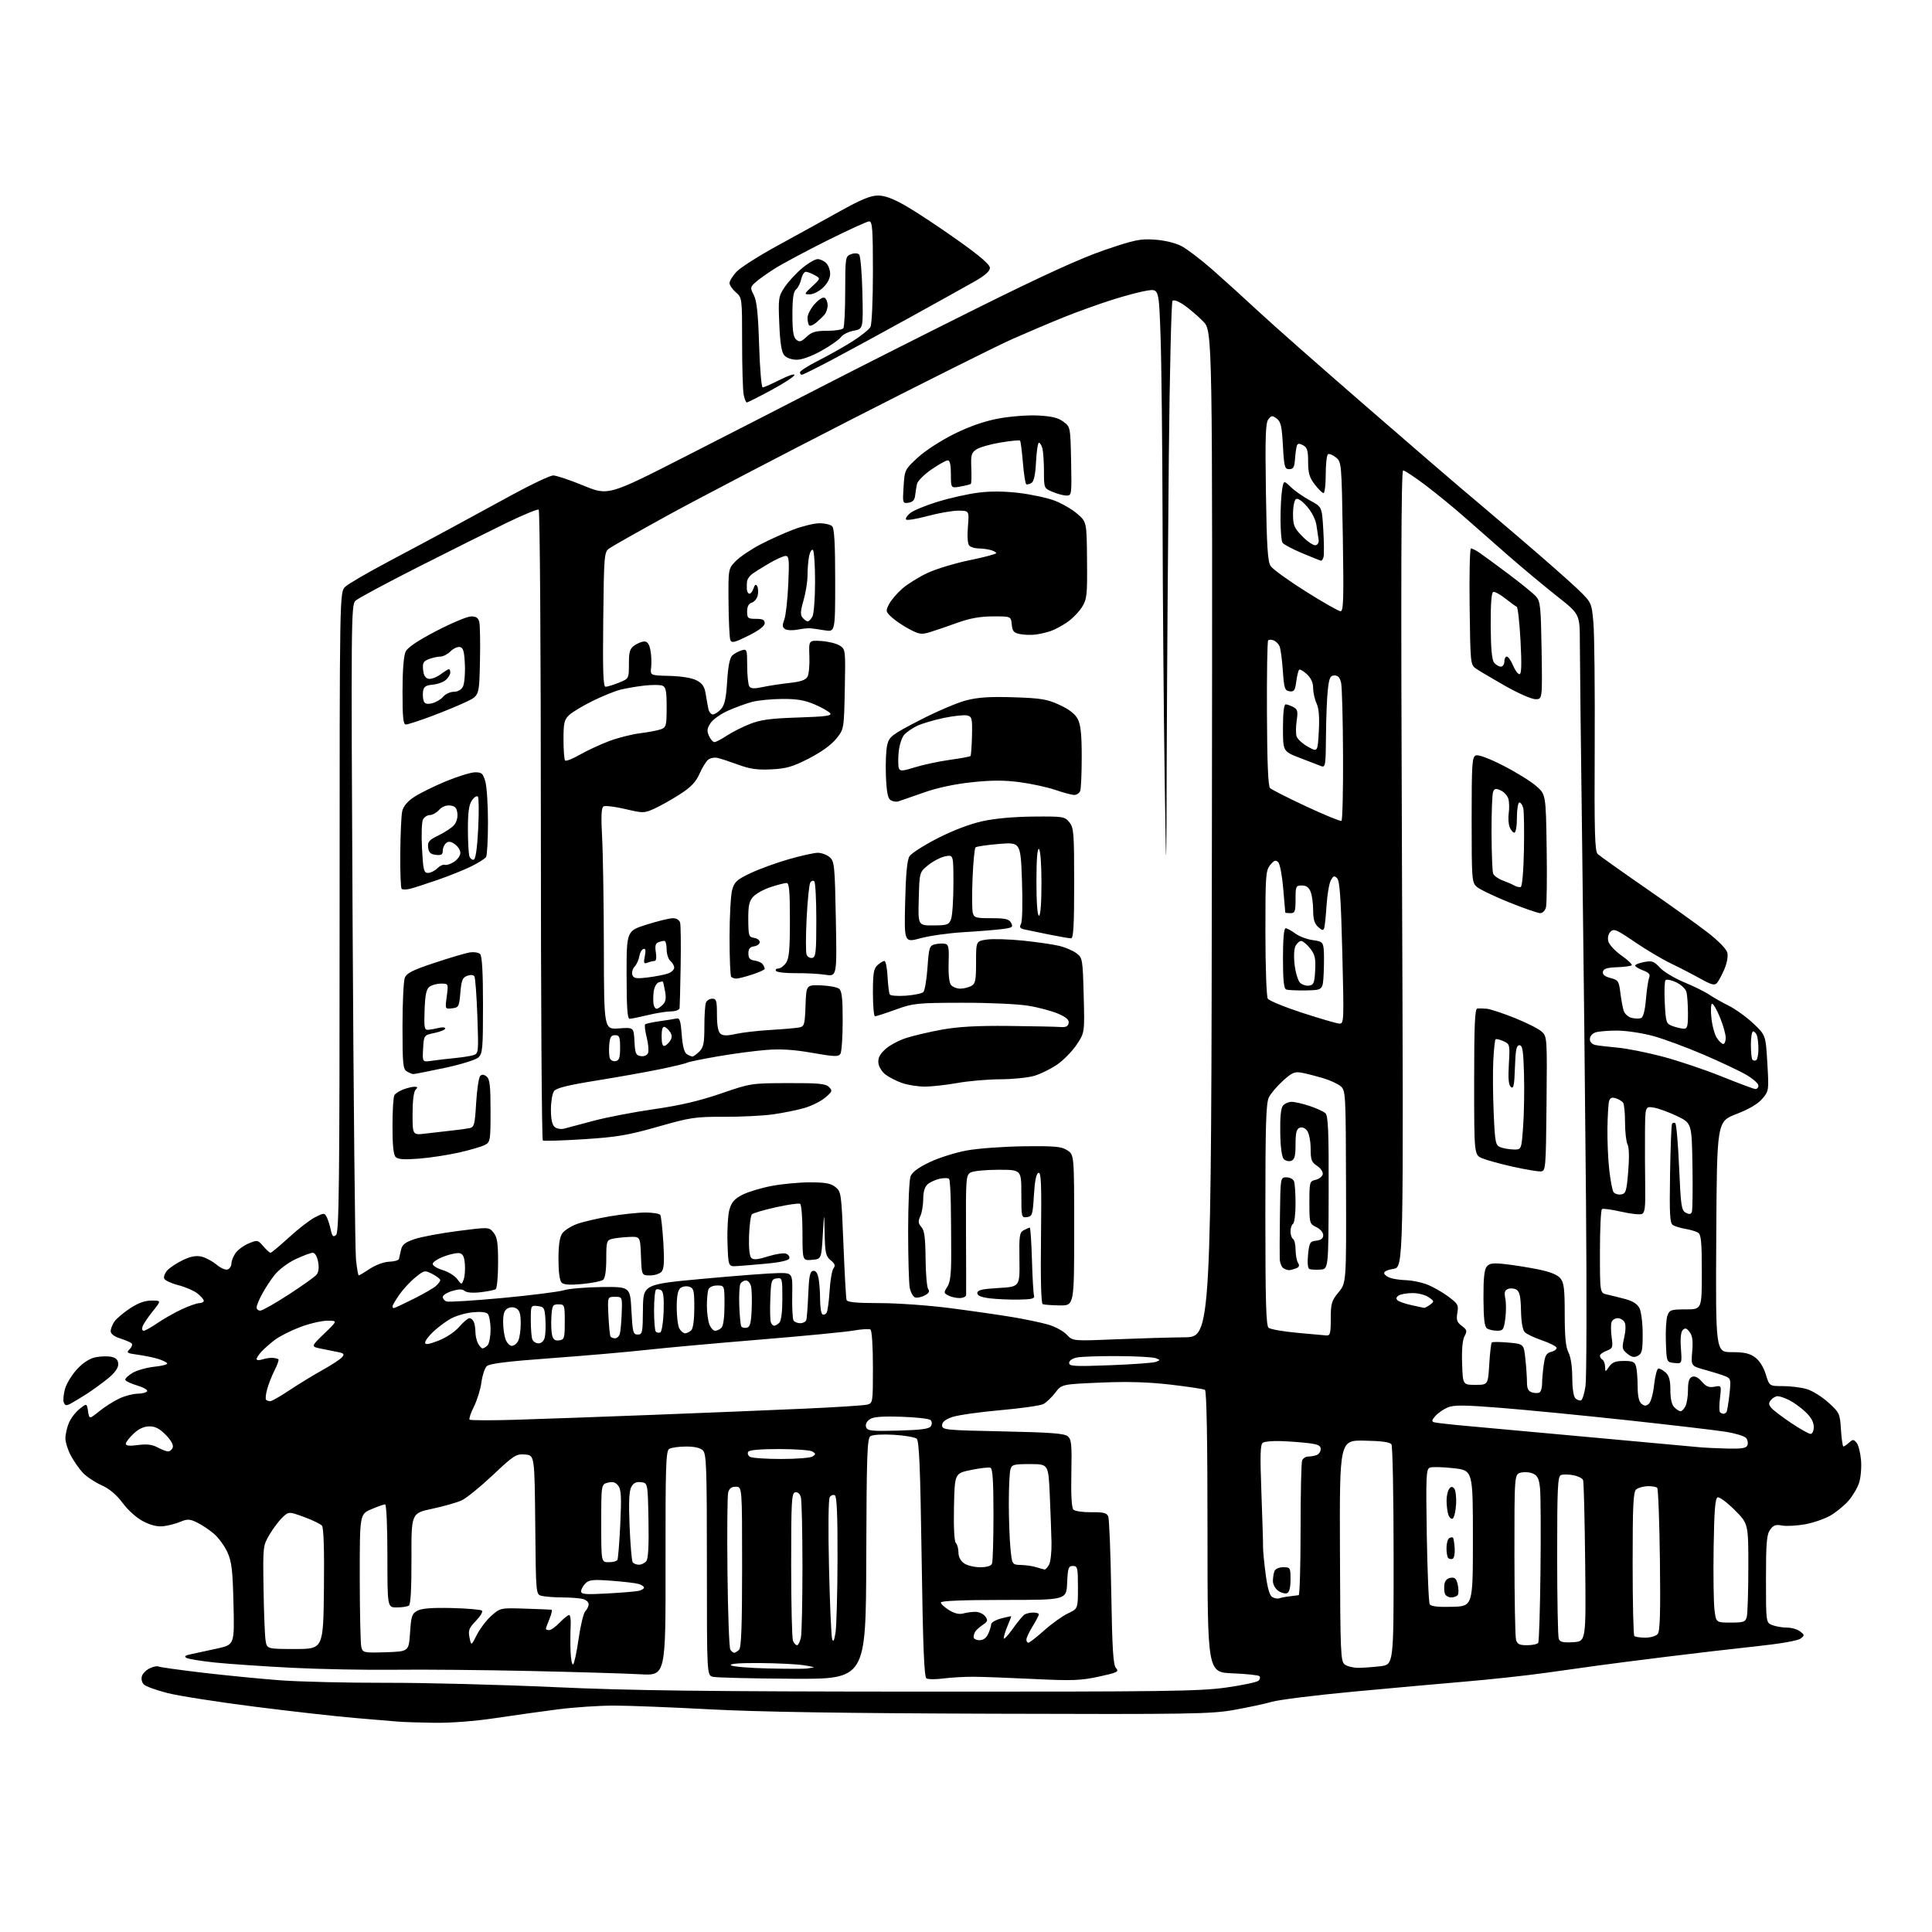<?xml version="1.0" encoding="UTF-8" standalone="no"?>
<svg 
  version="1.1" 
  xmlns="http://www.w3.org/2000/svg" 
  xmlns:xlink="http://www.w3.org/1999/xlink" 
  xmlns:svg="http://www.w3.org/2000/svg"
  xmlns:rdf="http://www.w3.org/1999/02/22-rdf-syntax-ns#"
  xmlns:cc="http://creativecommons.org/ns#"
  xmlns:dc="http://purl.org/dc/elements/1.1/"
  viewBox="0 0 768 768"
  width="768"
  height="768"
>
<style>svg {background-color: white; }</style>"
<path stroke="none" fill="black" fill-rule="evenodd" d="M172.50,684.84C166.45,684.75 159.93,684.53 158.00,684.35C156.07,684.16 148.65,683.54 141.50,682.96C134.35,682.37 116.35,680.36 101.50,678.47C86.65,676.59 70.91,674.13 66.52,673.00C62.13,671.88 57.92,670.35 57.16,669.59C56.39,668.82 56.07,667.37 56.42,666.26C56.76,665.19 58.19,663.78 59.59,663.14C61.00,662.50 62.50,662.19 62.93,662.45C63.35,662.72 71.31,663.83 80.60,664.93C89.90,666.02 103.85,667.39 111.62,667.96C119.39,668.53 138.29,668.97 153.62,668.94C168.95,668.91 198.82,669.68 220.00,670.64C251.01,672.05 279.61,672.40 367.00,672.45C463.19,672.49 476.85,672.31 487.37,670.83C493.90,669.91 499.72,668.68 500.31,668.09C500.89,667.51 501.04,666.70 500.63,666.30C500.23,665.90 495.42,665.39 489.95,665.17C480.00,664.77 480.00,664.77 480.00,608.94C480.00,572.23 479.65,552.90 478.98,552.49C478.43,552.15 472.24,551.21 465.23,550.40C456.23,549.37 448.04,549.14 437.27,549.61C422.03,550.27 422.03,550.27 419.48,553.62C418.07,555.46 415.96,557.49 414.78,558.12C413.61,558.74 405.86,559.85 397.57,560.58C389.28,561.31 380.70,562.54 378.50,563.30C375.73,564.27 374.50,565.28 374.50,566.60C374.50,568.40 375.77,568.53 398.60,569.00C417.48,569.39 423.07,569.81 424.42,570.93C425.92,572.18 426.11,574.09 425.88,585.69C425.70,594.41 425.99,599.39 426.71,600.11C427.32,600.72 430.51,601.18 433.81,601.13C438.59,601.07 439.95,601.40 440.54,602.77C440.94,603.72 441.48,617.33 441.74,633.00C442.12,655.58 442.51,661.83 443.63,663.10C444.90,664.54 444.21,664.88 436.77,666.49C429.58,668.05 426.21,668.17 411.00,667.43C401.38,666.96 390.57,666.56 387.00,666.54C383.43,666.52 378.02,666.83 375.00,667.22C371.98,667.62 368.95,667.60 368.28,667.18C367.37,666.61 366.89,654.73 366.37,619.70C365.83,583.22 365.39,572.74 364.38,571.90C363.66,571.30 359.57,570.61 355.29,570.35C350.81,570.08 346.86,570.32 346.00,570.91C344.71,571.79 344.48,578.47 344.35,619.71C344.20,667.50 344.20,667.50 315.00,667.33C298.93,667.24 284.71,666.89 283.39,666.56C281.00,665.96 281.00,665.96 281.00,622.05C281.00,583.47 280.81,577.95 279.43,576.57C278.40,575.54 276.07,575.01 272.68,575.02C269.83,575.02 266.82,575.46 266.00,575.98C264.70,576.80 264.51,582.93 264.56,621.52C264.62,666.11 264.62,666.11 254.56,665.55C249.03,665.24 229.43,664.66 211.00,664.25C192.57,663.84 168.28,663.61 157.00,663.75C145.72,663.89 127.28,663.54 116.00,662.97C104.72,662.39 91.01,661.46 85.53,660.89C80.04,660.32 74.91,659.49 74.11,659.04C73.07,658.46 73.62,658.03 76.08,657.53C77.96,657.14 82.58,656.14 86.35,655.31C93.20,653.79 93.20,653.79 92.82,637.65C92.49,624.00 92.11,620.80 90.37,616.97C89.23,614.47 86.79,611.16 84.93,609.60C83.08,608.03 80.06,606.04 78.24,605.17C75.39,603.81 74.47,603.78 71.71,604.93C69.94,605.67 66.92,606.46 65.00,606.69C62.65,606.97 60.02,606.35 57.01,604.80C54.37,603.45 50.98,600.44 48.79,597.50C46.26,594.12 43.51,591.81 40.28,590.36C37.65,589.18 34.31,586.93 32.85,585.36C31.40,583.79 29.26,580.71 28.10,578.51C26.95,576.32 26.00,573.27 26.00,571.73C26.00,570.19 26.62,567.45 27.38,565.64C28.14,563.82 30.05,561.32 31.63,560.07C34.50,557.80 34.50,557.80 35.00,561.00C35.50,564.19 35.50,564.19 39.50,560.97C41.70,559.19 45.30,556.91 47.50,555.89C49.70,554.88 52.94,554.03 54.69,554.02C56.45,554.01 58.15,553.57 58.48,553.04C58.80,552.51 57.00,551.48 54.48,550.74C51.95,550.00 49.84,548.97 49.79,548.45C49.73,547.93 51.09,546.68 52.80,545.68C54.52,544.68 58.40,543.61 61.43,543.29C64.47,542.98 66.73,542.37 66.46,541.94C66.19,541.50 64.52,540.70 62.74,540.15C60.96,539.61 57.36,538.87 54.74,538.52C50.41,537.93 50.12,537.73 51.56,536.30C52.42,535.44 52.76,534.39 52.31,533.99C51.87,533.58 49.81,532.70 47.75,532.04C45.36,531.28 44.00,530.23 44.00,529.14C44.00,528.21 44.67,526.49 45.48,525.33C46.30,524.16 49.08,521.81 51.65,520.11C54.89,517.97 57.55,517.00 60.24,517.00C64.13,517.00 64.13,517.00 60.72,521.25C58.84,523.59 57.03,526.29 56.69,527.25C56.34,528.21 56.53,529.00 57.10,529.00C57.67,529.00 60.13,527.63 62.56,525.96C64.99,524.29 69.35,521.81 72.24,520.47C75.13,519.12 78.29,518.02 79.25,518.01C80.21,518.00 81.00,517.58 81.00,517.07C81.00,516.56 79.86,515.25 78.47,514.16C77.09,513.07 73.66,511.58 70.86,510.87C68.06,510.15 65.54,508.97 65.26,508.24C64.99,507.52 65.55,506.05 66.51,504.99C67.48,503.92 70.22,502.10 72.62,500.94C75.67,499.47 77.88,499.03 80.01,499.50C81.68,499.87 84.39,501.30 86.04,502.69C87.68,504.07 89.70,504.95 90.51,504.63C91.33,504.32 92.00,503.25 92.00,502.25C92.00,501.26 92.73,499.40 93.63,498.12C94.53,496.84 96.87,495.12 98.84,494.29C102.32,492.84 102.50,492.88 104.67,495.40C105.90,496.83 107.19,498.00 107.55,498.00C107.90,498.00 111.19,495.25 114.85,491.90C118.51,488.54 123.17,484.94 125.21,483.90C128.73,482.10 128.98,482.09 129.85,483.75C130.35,484.71 131.08,486.98 131.47,488.80C132.05,491.49 132.44,491.88 133.59,490.93C134.79,489.93 135.00,470.79 135.00,362.55C135.00,235.35 135.00,235.35 137.25,233.24C138.49,232.08 146.25,227.56 154.50,223.19C162.75,218.82 174.00,212.80 179.50,209.81C185.00,206.82 195.85,200.91 203.61,196.69C211.37,192.46 218.71,189.00 219.92,189.00C221.13,189.00 226.56,190.82 231.97,193.04C241.81,197.07 241.81,197.07 272.65,181.35C289.62,172.70 314.30,160.05 327.50,153.25C340.70,146.45 368.15,132.59 388.50,122.46C414.50,109.53 429.51,102.68 439.00,99.43C450.96,95.34 453.24,94.86 459.00,95.26C462.78,95.51 467.18,96.56 469.52,97.75C471.73,98.88 477.35,103.15 482.02,107.25C486.68,111.35 494.90,118.80 500.29,123.82C505.67,128.84 525.02,145.90 543.29,161.74C561.55,177.57 578.12,191.88 580.11,193.52C582.09,195.16 592.21,203.75 602.61,212.61C613.00,221.47 624.02,231.15 627.09,234.12C632.68,239.52 632.68,239.52 633.40,247.49C633.80,251.87 634.03,274.06 633.92,296.80C633.75,331.00 633.96,338.38 635.11,339.48C635.87,340.21 644.38,346.25 654.00,352.91C663.62,359.56 674.77,367.54 678.76,370.63C683.03,373.93 686.28,377.26 686.64,378.69C686.99,380.11 686.50,382.87 685.45,385.31C684.45,387.62 683.13,390.08 682.50,390.78C681.59,391.81 680.28,391.47 675.93,389.04C672.94,387.37 667.63,384.63 664.12,382.94C660.62,381.25 654.13,377.39 649.72,374.37C642.64,369.52 641.52,369.05 640.22,370.35C639.31,371.26 638.97,372.75 639.33,374.20C639.66,375.50 642.02,378.04 644.57,379.84C647.13,381.64 648.95,383.38 648.62,383.71C648.29,384.04 645.66,384.39 642.76,384.49C638.81,384.63 637.42,385.08 637.19,386.29C636.97,387.40 637.92,388.18 640.19,388.77C643.25,389.56 643.55,389.99 644.11,394.60C644.45,397.33 645.05,400.57 645.43,401.78C645.82,403.00 647.23,404.27 648.56,404.61C649.90,404.94 651.60,404.98 652.35,404.70C653.21,404.37 653.90,401.72 654.28,397.34C654.59,393.58 655.17,389.69 655.55,388.71C656.09,387.33 655.53,386.65 653.12,385.74C651.41,385.09 650.00,384.23 650.00,383.83C650.00,383.42 651.61,382.79 653.59,382.42C656.71,381.83 657.52,382.12 659.84,384.66C661.30,386.26 665.65,388.88 669.50,390.48C673.35,392.08 677.80,394.27 679.39,395.36C680.98,396.45 684.49,398.44 687.20,399.79C689.91,401.14 694.32,404.32 697.00,406.87C701.89,411.50 701.89,411.50 702.54,422.56C703.19,433.48 703.16,433.66 700.56,436.75C698.82,438.82 695.30,440.89 690.21,442.86C682.50,445.84 682.50,445.84 682.24,491.67C681.98,537.50 681.98,537.50 688.42,537.50C693.36,537.50 695.51,537.98 697.68,539.58C699.42,540.86 701.05,543.45 701.93,546.33C703.35,551.00 703.35,551.00 708.81,551.00C711.81,551.00 716.06,551.54 718.25,552.19C720.44,552.85 724.29,555.25 726.81,557.53C731.23,561.53 731.40,561.89 731.81,568.34C732.04,572.00 732.48,575.00 732.79,575.00C733.09,575.00 734.10,574.31 735.03,573.47C736.54,572.11 736.85,572.11 738.03,573.54C738.75,574.41 739.54,577.52 739.79,580.45C740.03,583.38 739.68,587.44 739.01,589.47C738.34,591.51 736.42,594.73 734.76,596.62C733.09,598.52 729.87,601.15 727.61,602.46C725.35,603.77 720.82,605.33 717.54,605.93C714.26,606.52 710.15,606.74 708.41,606.42C705.84,605.94 704.93,606.26 703.62,608.13C702.28,610.05 702.00,613.42 702.00,627.75C702.00,645.05 702.00,645.05 704.57,646.02C705.98,646.56 708.59,647.00 710.37,647.00C712.16,647.00 714.49,647.68 715.56,648.50C717.41,649.93 717.41,650.07 715.73,651.37C714.67,652.20 707.65,653.42 698.23,654.42C689.58,655.34 673.50,657.21 662.50,658.58C651.50,659.95 639.35,661.50 635.50,662.04C631.65,662.57 622.20,663.89 614.50,664.97C606.80,666.05 592.40,667.62 582.50,668.45C572.60,669.29 552.42,671.10 537.65,672.49C522.88,673.87 508.48,675.67 505.65,676.48C502.82,677.29 496.00,678.75 490.50,679.73C481.36,681.35 473.14,681.48 395.00,681.23C335.72,681.05 301.09,680.51 282.07,679.48C266.99,678.67 249.87,678.00 244.04,678.00C238.20,678.00 228.27,678.66 221.96,679.47C215.66,680.27 204.43,681.84 197.00,682.96C188.72,684.21 179.25,684.93 172.50,684.84zM320.83,663.27C321.56,663.12 322.69,662.94 323.33,662.87C323.97,662.79 322.25,662.38 319.50,661.95C316.75,661.53 308.90,661.14 302.05,661.09C294.00,661.03 289.94,661.34 290.57,661.97C291.10,662.50 297.83,663.08 305.52,663.24C313.21,663.41 320.10,663.42 320.83,663.27zM539.94,662.99C541.90,662.99 545.86,662.70 548.75,662.35C554.00,661.72 554.00,661.72 553.98,618.61C553.98,594.90 553.59,574.91 553.13,574.18C552.55,573.26 549.33,572.81 542.40,572.68C532.50,572.50 532.50,572.50 532.65,616.44C532.79,657.43 532.92,660.47 534.59,661.69C535.58,662.41 537.98,663.00 539.94,662.99zM227.82,661.61C228.27,661.34 229.25,656.75 230.01,651.43C230.77,646.11 231.97,641.17 232.69,640.45C233.41,639.73 234.00,638.49 234.00,637.69C234.00,636.89 232.99,635.96 231.75,635.63C230.51,635.30 226.80,635.02 223.50,635.00C220.20,634.98 216.49,634.70 215.27,634.37C213.03,633.77 213.03,633.77 212.77,606.14C212.50,578.50 212.50,578.50 208.72,578.19C205.19,577.90 204.33,578.44 195.95,586.33C191.01,590.98 185.46,595.50 183.62,596.37C181.78,597.25 176.50,598.76 171.89,599.74C163.50,601.52 163.50,601.52 163.56,619.51C163.60,631.13 163.25,637.76 162.56,638.23C161.98,638.64 159.81,638.98 157.75,638.98C154.00,639.00 154.00,639.00 154.00,618.50C154.00,606.74 153.61,598.00 153.08,598.00C152.58,598.00 150.10,598.88 147.58,599.96C143.00,601.93 143.00,601.93 143.01,627.21C143.02,641.12 143.30,653.53 143.64,654.79C144.23,656.98 144.61,657.06 153.38,656.79C162.50,656.50 162.50,656.50 163.00,649.02C163.45,642.31 163.76,641.42 166.00,640.24C167.73,639.34 171.95,639.03 179.67,639.22C185.81,639.37 191.18,639.84 191.60,640.26C192.02,640.69 190.93,642.51 189.17,644.33C186.43,647.16 186.07,648.09 186.64,650.96C187.31,654.30 187.31,654.30 189.59,649.81C190.85,647.34 193.46,643.92 195.39,642.23C198.88,639.17 199.00,639.14 208.70,639.46C214.09,639.63 218.81,639.82 219.20,639.89C219.58,639.95 219.25,641.56 218.45,643.47C217.65,645.38 217.00,647.18 217.00,647.47C217.00,647.76 217.59,648.00 218.31,648.00C219.04,648.00 220.92,646.65 222.50,645.00C224.08,643.35 225.76,642.00 226.24,642.00C226.71,642.00 226.99,643.91 226.85,646.25C226.72,648.59 226.69,653.11 226.80,656.31C226.91,659.50 227.37,661.89 227.82,661.61zM291.86,657.00C292.27,657.00 293.14,656.46 293.80,655.80C294.68,654.92 295.00,646.20 295.00,622.80C295.00,591.00 295.00,591.00 292.52,591.00C290.75,591.00 289.87,591.67 289.45,593.34C289.13,594.63 289.01,608.92 289.18,625.09C289.36,641.27 289.86,655.06 290.31,655.75C290.75,656.44 291.45,657.00 291.86,657.00zM117.30,655.50C128.50,655.50 128.50,655.50 128.77,631.62C128.94,616.25 128.67,607.31 128.00,606.50C127.43,605.82 124.23,604.26 120.89,603.04C114.82,600.83 114.82,600.83 112.31,603.16C110.94,604.45 108.61,607.52 107.15,610.00C104.53,614.45 104.50,614.68 104.76,631.50C104.90,640.85 105.26,650.08 105.56,652.00C106.09,655.50 106.09,655.50 117.30,655.50zM316.84,654.00C317.34,654.00 318.03,652.59 318.38,650.88C318.72,649.16 318.99,636.44 318.99,622.62C318.98,608.81 318.70,596.47 318.36,595.20C317.98,593.79 317.12,593.02 316.12,593.22C314.67,593.50 314.50,596.55 314.50,622.02C314.50,637.68 314.83,651.29 315.22,652.25C315.61,653.21 316.35,654.00 316.84,654.00zM607.06,654.00C609.16,654.00 611.15,653.57 611.47,653.04C611.80,652.52 612.20,639.58 612.37,624.29C612.54,609.01 612.46,594.32 612.19,591.66C611.81,587.86 611.21,586.60 609.42,585.78C608.17,585.21 605.99,585.04 604.57,585.39C602.00,586.04 602.00,586.04 602.01,617.77C602.02,635.22 602.30,650.51 602.63,651.75C603.12,653.59 603.94,654.00 607.06,654.00zM332.13,649.00C332.53,646.52 332.89,633.39 332.93,619.81C332.98,602.70 332.66,594.91 331.89,594.43C331.28,594.05 330.36,594.36 329.85,595.12C329.30,595.94 329.17,607.23 329.54,623.00C329.88,637.58 330.44,650.40 330.78,651.50C331.24,652.96 331.60,652.29 332.13,649.00zM408.80,653.00C409.24,653.00 412.07,650.80 415.09,648.11C418.11,645.41 422.36,642.37 424.54,641.35C428.50,639.48 428.50,639.48 428.50,630.99C428.50,623.17 428.34,622.50 426.50,622.50C424.73,622.50 424.47,623.27 424.20,629.25C423.91,636.00 423.91,636.00 398.95,636.00C382.74,636.00 374.00,636.36 374.00,637.01C374.00,637.57 375.46,638.93 377.25,640.04C379.47,641.41 381.29,641.83 383.00,641.36C384.38,640.98 386.60,640.70 387.94,640.74C389.29,640.78 390.97,641.61 391.68,642.57C392.78,644.08 392.64,644.56 390.73,645.86C389.50,646.70 388.17,647.86 387.77,648.44C387.36,649.02 387.02,650.06 387.02,650.75C387.01,651.44 388.05,652.00 389.34,652.00C390.88,652.00 392.08,651.13 392.84,649.45C393.48,648.05 394.00,646.35 394.00,645.66C394.00,644.97 395.80,643.93 398.00,643.35C400.20,642.76 402.00,642.39 402.00,642.52C402.00,642.65 401.32,644.37 400.50,646.35C399.68,648.32 399.00,650.51 399.00,651.21C399.00,651.92 400.58,650.27 402.52,647.54C404.45,644.82 406.59,642.24 407.27,641.81C407.95,641.38 409.51,641.02 410.75,641.02C411.99,641.01 412.99,641.34 412.97,641.75C412.95,642.16 411.83,644.30 410.47,646.50C409.12,648.70 408.01,651.06 408.01,651.75C408.00,652.44 408.36,653.00 408.80,653.00zM625.36,652.80C630.47,652.50 630.47,652.50 630.13,621.07C629.95,603.78 629.58,589.06 629.30,588.35C629.03,587.64 627.28,586.77 625.41,586.42C623.54,586.07 621.34,586.04 620.51,586.36C619.21,586.86 619.00,591.28 619.00,618.39C619.00,635.68 619.28,650.57 619.63,651.47C620.11,652.74 621.38,653.03 625.36,652.80zM654.04,651.00C656.09,651.00 658.30,650.34 658.97,649.53C659.88,648.44 660.10,641.03 659.84,620.12C659.65,604.74 659.17,591.83 658.76,591.43C658.36,591.03 656.64,590.73 654.94,590.78C653.25,590.83 651.22,591.40 650.43,592.06C649.25,593.04 649.00,598.21 649.00,621.46C649.00,636.97 649.30,649.97 649.67,650.33C650.03,650.70 652.00,651.00 654.04,651.00zM687.96,645.00C693.14,645.00 693.83,644.76 694.37,642.75C694.70,641.51 694.98,632.67 694.99,623.10C695.00,605.70 695.00,605.70 689.55,600.25C686.56,597.25 683.52,594.99 682.80,595.23C681.81,595.56 681.43,600.24 681.20,615.08C681.03,625.76 681.18,636.86 681.52,639.75C682.14,645.00 682.14,645.00 687.96,645.00zM577.30,638.73C585.50,638.50 585.50,638.50 585.50,611.50C585.50,584.50 585.50,584.50 577.77,583.63C573.53,583.16 569.31,583.05 568.40,583.40C566.91,583.97 566.79,586.57 567.17,610.29C567.41,624.73 567.93,637.08 568.35,637.75C568.85,638.57 571.73,638.89 577.30,638.73zM508.54,635.35C509.17,635.10 511.00,634.75 512.60,634.57C514.19,634.38 515.84,634.18 516.25,634.11C516.66,634.05 517.00,622.34 517.00,608.08C517.00,593.83 517.27,581.45 517.61,580.58C517.94,579.71 519.03,579.00 520.03,579.00C521.02,579.00 522.55,578.73 523.42,578.39C524.29,578.06 525.00,576.99 525.00,576.01C525.00,574.61 523.89,574.10 519.75,573.63C516.86,573.29 511.99,572.94 508.92,572.85C505.85,572.75 502.75,573.04 502.03,573.48C500.98,574.13 500.86,578.10 501.43,593.40C501.82,603.90 502.12,613.62 502.08,615.00C502.05,616.38 502.52,621.22 503.12,625.76C503.86,631.40 504.71,634.30 505.79,634.90C506.67,635.39 507.90,635.59 508.54,635.35zM576.91,635.00C575.82,635.00 574.69,634.36 574.39,633.57C574.09,632.79 573.99,631.10 574.17,629.82C574.38,628.34 575.28,627.39 576.66,627.19C578.35,626.95 578.96,627.54 579.48,629.92C579.85,631.59 579.86,633.41 579.52,633.98C579.17,634.54 577.99,635.00 576.91,635.00zM241.25,633.44C246.89,633.13 252.51,632.67 253.75,632.42C254.99,632.17 256.00,631.57 256.00,631.10C256.00,630.62 254.99,629.96 253.75,629.62C252.51,629.28 247.66,628.71 242.96,628.36C235.68,627.82 234.16,627.98 232.71,629.44C231.77,630.37 231.00,631.79 231.00,632.58C231.00,633.76 232.75,633.91 241.25,633.44zM511.61,633.32C510.85,633.61 509.28,633.18 508.11,632.37C506.95,631.55 506.00,629.82 506.00,628.53C506.00,627.23 506.27,625.45 506.61,624.58C506.97,623.64 508.39,623.00 510.11,623.00C512.90,623.00 513.00,623.16 513.00,627.89C513.00,631.14 512.53,632.96 511.61,633.32zM415.21,623.90C415.61,623.96 416.42,623.08 417.03,621.95C417.63,620.82 418.06,616.88 417.99,613.20C417.91,609.51 417.60,600.99 417.30,594.25C416.76,582.00 416.76,582.00 409.50,582.00C402.81,582.00 402.19,582.18 401.63,584.25C401.30,585.49 401.02,591.45 401.02,597.50C401.02,603.55 401.30,611.54 401.65,615.25C402.29,622.00 402.29,622.00 405.89,622.10C407.88,622.15 410.62,622.56 412.00,623.00C413.38,623.44 414.82,623.85 415.21,623.90zM389.62,623.00C392.38,623.00 393.98,622.50 394.35,621.52C394.67,620.70 394.92,611.91 394.92,601.97C394.92,588.74 394.60,583.79 393.71,583.45C393.05,583.21 389.57,583.60 386.00,584.34C379.50,585.67 379.50,585.67 379.22,599.01C379.05,607.21 379.34,612.74 379.97,613.37C380.54,613.94 381.00,615.63 381.00,617.14C381.00,618.84 381.84,620.48 383.22,621.44C384.44,622.30 387.32,623.00 389.62,623.00zM253.94,622.00C254.94,622.00 256.27,621.38 256.90,620.61C257.69,619.67 257.97,614.47 257.78,604.36C257.50,589.50 257.50,589.50 254.82,589.19C252.86,588.96 251.81,589.49 250.93,591.14C250.07,592.74 249.88,597.25 250.27,606.66C250.58,613.95 251.12,620.38 251.47,620.96C251.83,621.53 252.94,622.00 253.94,622.00zM241.94,621.00C243.56,621.00 245.12,620.62 245.41,620.15C245.70,619.68 246.22,613.27 246.57,605.90C247.08,595.03 246.93,592.14 245.76,590.60C244.69,589.20 243.62,588.88 241.66,589.37C239.00,590.04 239.00,590.04 239.00,605.52C239.00,621.00 239.00,621.00 241.94,621.00zM577.44,619.66C576.85,619.87 576.07,619.73 575.69,619.35C575.31,618.98 575.00,617.19 575.00,615.39C575.00,613.59 575.48,611.82 576.07,611.46C576.65,611.10 577.33,611.00 577.58,611.25C577.82,611.49 578.13,613.40 578.26,615.49C578.39,617.57 578.02,619.45 577.44,619.66zM577.38,603.71C576.76,603.92 575.98,603.05 575.64,601.79C575.30,600.53 575.03,598.15 575.03,596.50C575.03,594.85 575.45,592.83 575.97,592.01C576.66,590.92 577.22,590.82 578.02,591.62C578.63,592.23 578.98,595.08 578.81,598.03C578.64,600.95 577.99,603.51 577.38,603.71zM310.50,579.97C316.55,579.97 322.18,579.53 323.00,578.98C324.33,578.11 324.33,577.89 323.00,577.02C322.18,576.47 316.24,576.02 309.81,576.02C302.29,576.01 297.87,576.40 297.43,577.11C297.05,577.72 297.36,578.62 298.12,579.10C298.88,579.58 304.45,579.97 310.50,579.97zM66.78,576.96C67.49,576.98 68.33,576.30 68.66,575.43C69.04,574.45 68.02,572.58 65.94,570.43C63.51,567.93 61.74,567.00 59.41,567.00C57.26,567.00 55.19,567.95 53.11,569.90C51.40,571.50 50.00,573.31 50.00,573.94C50.00,574.71 51.53,574.87 54.85,574.43C58.36,573.96 60.51,574.22 62.60,575.35C64.20,576.21 66.08,576.94 66.78,576.96zM686.78,575.83C692.47,575.96 694.19,575.67 694.64,574.49C694.96,573.66 694.72,572.37 694.11,571.63C693.50,570.90 689.96,569.80 686.25,569.19C682.54,568.59 664.88,566.51 647.00,564.57C629.12,562.64 606.40,560.42 596.50,559.64C581.97,558.49 577.92,558.46 575.50,559.47C573.85,560.16 571.65,561.68 570.61,562.84C569.12,564.51 569.02,565.05 570.11,565.38C570.88,565.61 576.90,566.29 583.50,566.88C590.10,567.48 612.60,569.53 633.50,571.44C654.40,573.36 673.30,575.09 675.50,575.29C677.70,575.50 682.78,575.74 686.78,575.83zM719.74,570.00C720.45,570.00 721.00,568.79 721.00,567.20C721.00,565.33 719.91,563.36 717.75,561.31C715.96,559.61 713.06,557.50 711.30,556.61C709.54,555.73 707.46,555.00 706.67,555.00C705.89,555.00 704.68,555.67 704.00,556.50C703.00,557.70 703.02,558.32 704.11,559.64C704.86,560.54 708.40,563.24 711.98,565.64C715.55,568.04 719.05,570.00 719.74,570.00zM357.05,568.69C366.18,568.44 369.37,568.01 370.04,566.94C370.56,566.09 370.51,565.11 369.91,564.51C369.36,563.95 364.09,563.36 358.20,563.18C350.12,562.94 347.03,563.21 345.59,564.29C344.40,565.17 343.92,566.34 344.31,567.36C344.86,568.80 346.53,568.97 357.05,568.69zM204.37,564.40C213.79,564.12 238.60,563.23 259.50,562.43C280.40,561.62 307.59,560.51 319.91,559.96C332.24,559.41 343.38,558.69 344.66,558.37C346.98,557.79 347.00,557.64 347.00,543.45C347.00,535.16 346.59,528.86 346.02,528.51C345.48,528.18 342.44,528.36 339.27,528.92C336.10,529.48 319.32,531.10 302.00,532.52C284.68,533.94 264.43,535.78 257.00,536.60C249.57,537.43 232.57,538.91 219.20,539.89C201.28,541.20 194.53,542.05 193.46,543.11C192.67,543.90 191.73,546.79 191.37,549.52C191.01,552.26 189.67,556.58 188.40,559.13C187.13,561.67 186.35,564.01 186.66,564.33C186.98,564.64 194.94,564.67 204.37,564.40zM685.11,562.00C685.53,562.00 686.09,561.66 686.34,561.25C686.59,560.84 687.10,557.69 687.48,554.26C688.12,548.37 688.03,547.97 685.83,547.07C684.55,546.54 680.96,545.41 677.84,544.55C672.19,543.00 672.19,543.00 672.68,537.25C673.04,533.04 672.77,530.96 671.65,529.50C670.49,527.96 669.86,527.77 668.94,528.68C668.17,529.44 667.90,532.01 668.19,535.98C668.63,542.10 668.63,542.10 665.57,541.80C662.50,541.50 662.50,541.50 662.21,533.44C662.05,529.00 662.34,524.28 662.84,522.94C663.67,520.70 664.28,520.50 670.12,520.50C676.50,520.50 676.50,520.50 676.50,505.71C676.50,493.74 676.22,490.75 675.02,490.01C674.21,489.51 671.95,488.83 670.00,488.50C668.05,488.17 665.81,487.50 665.01,487.00C663.80,486.26 663.61,482.85 663.87,466.81C664.04,456.19 664.40,447.16 664.66,446.74C664.92,446.31 665.50,446.19 665.94,446.46C666.38,446.74 667.07,454.63 667.47,464.00C668.13,479.34 668.39,481.14 670.11,482.06C671.53,482.82 672.16,482.74 672.54,481.76C672.82,481.02 672.93,472.79 672.78,463.46C672.50,446.50 672.50,446.50 666.67,443.67C663.46,442.12 659.29,440.60 657.42,440.29C654.00,439.74 654.00,439.74 653.91,450.12C653.87,455.83 653.90,465.34 653.99,471.25C654.12,480.10 653.88,482.11 652.62,482.59C651.77,482.92 648.06,482.49 644.35,481.65C640.65,480.80 637.26,480.34 636.81,480.62C636.37,480.89 636.00,488.51 636.00,497.54C636.00,513.96 636.00,513.96 638.75,514.57C640.26,514.91 643.52,515.72 645.99,516.37C649.04,517.18 650.87,518.35 651.72,520.03C652.41,521.39 652.98,525.97 652.99,530.21C653.00,536.79 652.72,538.08 651.09,538.95C649.64,539.73 648.64,539.53 646.89,538.12C644.79,536.41 644.69,535.90 645.64,531.72C646.26,529.01 646.32,526.54 645.79,525.59C645.30,524.72 644.07,524.00 643.06,524.00C642.04,524.00 640.95,524.69 640.63,525.52C640.31,526.36 640.32,529.05 640.65,531.50C641.22,535.63 641.08,536.02 638.63,536.95C637.18,537.50 636.00,538.39 636.00,538.92C636.00,539.45 636.45,540.16 637.00,540.50C637.55,540.84 638.02,542.10 638.05,543.31C638.10,545.50 638.10,545.50 639.67,543.25C640.89,541.51 642.22,541.00 645.51,541.00C649.08,541.00 649.86,541.36 650.37,543.25C650.70,544.49 650.98,548.03 650.99,551.13C651.00,554.90 651.50,557.17 652.50,558.00C653.66,558.96 654.32,558.98 655.43,558.06C656.22,557.40 657.16,554.03 657.54,550.44C657.92,546.90 658.71,544.00 659.29,544.00C659.87,544.00 661.17,544.74 662.17,545.65C663.50,546.86 664.00,548.74 664.00,552.58C664.00,556.04 664.54,558.40 665.57,559.43C666.44,560.29 667.54,561.00 668.04,561.00C668.53,561.00 669.40,560.13 669.96,559.07C670.53,558.00 671.00,555.06 671.00,552.53C671.00,549.18 671.45,547.77 672.66,547.30C673.74,546.89 675.08,547.56 676.51,549.22C678.21,551.19 679.35,551.66 681.51,551.24C684.31,550.71 684.31,550.71 683.72,555.75C683.39,558.52 683.39,561.06 683.73,561.39C684.06,561.73 684.68,562.00 685.11,562.00zM28.12,557.94C26.36,558.88 25.86,558.79 25.35,557.47C25.01,556.58 25.26,554.08 25.90,551.92C26.55,549.77 28.75,546.24 30.80,544.09C33.26,541.50 35.78,539.94 38.25,539.48C40.31,539.10 43.11,539.06 44.49,539.41C46.27,539.85 47.00,540.72 47.00,542.35C47.00,543.87 45.54,545.85 42.77,548.08C40.44,549.96 36.68,552.69 34.40,554.14C32.13,555.60 29.30,557.30 28.12,557.94zM107.43,557.00C108.03,557.00 111.44,555.05 115.01,552.67C118.58,550.29 124.49,546.67 128.15,544.64C131.81,542.60 135.34,540.29 135.99,539.51C136.95,538.35 136.73,537.99 134.84,537.57C133.55,537.29 130.47,536.67 128.00,536.19C123.50,535.31 123.50,535.31 128.86,530.15C134.23,525.00 134.23,525.00 130.14,525.00C127.89,525.00 123.02,526.14 119.33,527.53C115.64,528.92 111.12,531.20 109.28,532.60C107.44,534.00 105.05,536.10 103.97,537.26C102.89,538.43 102.00,539.77 102.00,540.26C102.00,540.74 103.01,540.80 104.25,540.40C105.49,539.99 107.34,539.71 108.36,539.77C109.39,539.84 110.43,540.10 110.68,540.35C110.93,540.60 110.26,542.54 109.18,544.65C108.10,546.77 106.77,550.16 106.21,552.18C105.65,554.21 105.45,556.12 105.77,556.43C106.08,556.74 106.83,557.00 107.43,557.00zM628.46,556.68C629.03,556.49 629.85,553.90 630.27,550.92C630.69,547.94 630.78,514.90 630.46,477.50C630.15,440.10 629.47,377.32 628.96,338.00C628.44,298.68 628.02,261.47 628.01,255.33C628.00,244.15 628.00,244.15 618.91,236.98C613.91,233.04 605.25,225.82 599.66,220.94C594.07,216.05 586.12,209.08 582.00,205.43C577.88,201.79 570.98,196.16 566.69,192.91C562.39,189.66 558.38,187.00 557.77,187.00C556.97,187.00 556.85,230.17 557.31,345.38C557.95,503.75 557.95,503.75 553.90,504.40C551.40,504.80 550.00,505.51 550.25,506.25C550.47,506.91 551.74,507.75 553.07,508.12C554.41,508.50 557.13,508.85 559.12,508.90C561.12,508.96 564.59,509.65 566.84,510.44C569.09,511.24 572.96,513.38 575.43,515.19C579.57,518.25 579.87,518.76 579.32,521.89C578.83,524.68 579.14,525.60 581.08,527.06C583.16,528.63 583.28,529.10 582.17,531.18C581.36,532.69 581.02,536.58 581.21,542.02C581.50,550.50 581.50,550.50 586.50,550.50C591.50,550.50 591.50,550.50 592.00,542.33C592.27,537.84 592.73,533.93 593.01,533.65C593.29,533.37 596.27,533.40 599.63,533.70C605.74,534.25 605.74,534.25 606.37,540.27C606.72,543.58 607.00,547.77 607.00,549.58C607.00,551.98 607.54,553.04 608.99,553.50C610.09,553.84 611.44,553.85 611.99,553.51C612.55,553.16 613.00,551.62 613.00,550.08C613.00,548.54 613.29,545.18 613.64,542.62C614.16,538.80 614.71,537.86 616.68,537.37C618.00,537.03 618.93,536.29 618.74,535.71C618.54,535.13 615.94,533.82 612.96,532.81C609.98,531.79 606.91,530.34 606.15,529.58C605.26,528.69 604.72,525.61 604.62,520.95C604.51,515.51 604.07,513.45 602.87,512.69C601.99,512.14 600.48,511.99 599.51,512.36C598.14,512.88 597.89,513.72 598.39,516.19C598.74,517.93 598.73,521.53 598.38,524.18C597.80,528.56 597.50,529.00 595.12,528.98C593.68,528.98 591.89,528.58 591.13,528.10C590.12,527.46 589.75,524.38 589.70,516.19C589.66,508.24 590.02,504.68 591.00,503.49C592.13,502.14 593.46,501.97 598.44,502.52C601.77,502.89 607.65,503.83 611.50,504.61C616.15,505.55 619.09,506.73 620.25,508.12C621.71,509.87 622.00,512.27 622.00,522.50C622.00,531.44 622.41,535.55 623.49,537.64C624.40,539.38 624.99,543.25 624.99,547.55C625.00,551.73 625.49,555.09 626.21,555.81C626.88,556.48 627.89,556.87 628.46,556.68zM441.30,542.70C450.27,542.36 458.45,541.76 459.48,541.37C461.30,540.67 461.29,540.63 459.43,539.90C458.37,539.48 451.59,539.11 444.38,539.07C437.16,539.03 429.84,539.28 428.12,539.62C426.26,540.00 425.00,540.87 425.00,541.78C425.00,543.12 427.06,543.24 441.30,542.70zM191.84,536.00C192.26,536.00 193.14,535.46 193.80,534.80C194.46,534.14 195.00,531.31 195.00,528.50C195.00,525.69 194.49,522.89 193.86,522.26C193.15,521.55 190.83,521.34 187.61,521.69C184.80,522.00 180.93,523.17 179.00,524.29C177.07,525.40 174.04,527.68 172.25,529.35C170.46,531.02 169.00,532.97 169.00,533.68C169.00,534.64 170.34,534.45 174.25,532.95C177.29,531.78 180.76,529.48 182.50,527.47C184.15,525.56 186.01,524.00 186.64,524.00C187.27,524.00 188.06,524.71 188.39,525.58C188.73,526.45 189.00,528.28 189.00,529.65C189.00,531.01 189.47,533.00 190.04,534.07C190.60,535.13 191.41,536.00 191.84,536.00zM203.44,535.00C204.26,535.00 205.40,534.13 205.96,533.07C206.53,532.00 207.00,528.87 207.00,526.12C207.00,522.41 206.55,520.85 205.28,520.13C204.18,519.52 202.90,519.52 201.78,520.12C200.49,520.81 200.00,522.28 200.00,525.47C200.00,527.89 200.44,531.02 200.98,532.43C201.51,533.85 202.62,535.00 203.44,535.00zM214.09,534.00C215.21,534.00 216.19,533.07 216.54,531.68C216.86,530.41 216.98,527.15 216.81,524.43C216.52,519.89 216.29,519.48 213.75,519.18C211.02,518.87 211.00,518.91 211.00,524.85C211.00,528.14 211.27,531.55 211.61,532.42C211.94,533.29 213.06,534.00 214.09,534.00zM222.29,532.81C224.33,532.52 224.50,531.96 224.50,525.50C224.50,518.70 224.43,518.50 222.00,518.50C219.71,518.50 219.47,518.92 219.19,523.43C219.02,526.15 219.14,529.44 219.47,530.75C219.91,532.51 220.65,533.05 222.29,532.81zM443.25,532.40C452.49,532.02 464.88,531.66 470.78,531.60C481.50,531.50 481.50,531.50 481.75,331.54C482.00,131.59 482.00,131.59 478.29,127.78C476.24,125.69 472.85,122.78 470.75,121.32C468.51,119.77 466.58,119.05 466.09,119.59C465.63,120.09 464.97,147.72 464.63,181.00C464.29,214.28 463.92,266.48 463.81,297.00C463.61,352.50 463.61,352.50 462.95,307.00C462.58,281.98 462.21,236.98 462.14,207.00C462.06,177.02 461.70,144.02 461.34,133.66C460.68,114.82 460.68,114.82 456.09,115.50C453.56,115.88 447.23,117.54 442.00,119.21C436.77,120.87 428.23,123.95 423.00,126.05C417.77,128.15 408.55,132.06 402.50,134.74C396.45,137.42 367.65,151.81 338.50,166.71C309.35,181.62 276.22,198.92 264.89,205.16C253.55,211.40 243.33,217.18 242.19,218.00C240.18,219.45 240.09,220.47 239.80,246.25C239.57,266.91 239.78,273.00 240.73,273.00C241.41,273.00 243.77,272.28 245.98,271.39C250.00,269.78 250.00,269.78 250.00,263.95C250.00,259.05 250.36,257.86 252.22,256.56C253.44,255.70 255.22,255.00 256.18,255.00C257.36,255.00 258.12,256.10 258.56,258.49C258.93,260.42 259.05,263.45 258.84,265.24C258.46,268.50 258.46,268.50 266.15,268.68C270.85,268.80 275.02,269.48 276.88,270.44C279.18,271.63 280.05,272.90 280.51,275.75C280.84,277.81 281.32,280.51 281.58,281.75C281.83,282.99 282.63,284.00 283.36,284.00C284.09,284.00 285.55,283.05 286.60,281.90C288.05,280.29 288.63,277.71 289.05,270.88C289.41,265.00 290.09,261.51 291.05,260.60C291.85,259.84 293.51,258.91 294.75,258.54C296.93,257.89 297.00,258.08 297.02,264.68C297.02,268.43 297.40,272.08 297.85,272.79C298.47,273.77 299.73,273.85 303.08,273.13C305.51,272.61 310.32,271.87 313.77,271.49C318.34,270.99 320.30,270.30 321.01,268.98C321.55,267.97 321.88,264.30 321.74,260.83C321.50,254.50 321.50,254.50 326.50,254.81C329.25,254.99 332.54,255.81 333.82,256.63C336.10,258.11 336.13,258.35 335.82,273.98C335.50,289.82 335.50,289.82 332.42,293.66C330.50,296.06 326.42,299.00 321.57,301.49C315.10,304.81 312.61,305.53 306.65,305.83C301.11,306.11 298.15,305.70 293.50,303.99C290.20,302.78 286.48,301.56 285.24,301.28C284.00,301.00 282.31,301.33 281.48,302.01C280.65,302.70 279.11,305.22 278.05,307.61C276.61,310.87 274.67,312.90 270.29,315.73C267.08,317.80 262.53,320.36 260.18,321.42C256.04,323.29 255.68,323.29 248.49,321.59C244.40,320.63 240.53,320.17 239.89,320.57C239.04,321.09 238.89,324.50 239.35,332.90C239.70,339.28 240.01,359.06 240.05,376.87C240.10,409.23 240.10,409.23 246.01,408.81C251.91,408.38 251.91,408.38 252.21,413.94C252.47,418.84 252.77,419.54 254.75,419.82C256.12,420.01 257.25,419.51 257.62,418.55C257.95,417.68 257.71,414.89 257.07,412.36C256.43,409.83 256.16,407.51 256.46,407.21C256.76,406.91 259.36,406.34 262.25,405.94C265.14,405.53 268.18,405.05 269.00,404.85C270.19,404.57 270.60,405.92 271.00,411.29C271.33,415.80 272.00,418.39 273.00,419.02C273.82,419.54 274.84,419.98 275.25,419.98C275.66,419.99 276.90,419.10 278.00,418.00C279.66,416.34 280.00,414.67 280.00,408.08C280.00,403.73 280.27,399.45 280.61,398.58C280.94,397.71 282.07,397.00 283.11,397.00C284.77,397.00 285.00,397.79 285.00,403.38C285.00,407.60 285.47,410.14 286.39,410.91C287.40,411.75 289.03,411.78 292.43,411.02C294.99,410.44 301.23,409.72 306.29,409.42C311.36,409.12 316.49,408.67 317.71,408.43C319.74,408.02 319.94,407.33 320.21,399.74C320.50,391.50 320.50,391.50 326.34,391.70C329.55,391.81 332.81,392.43 333.59,393.07C334.66,393.96 335.00,397.07 334.98,405.87C334.98,412.27 334.57,418.14 334.07,418.92C333.30,420.13 331.71,420.08 322.91,418.53C315.57,417.24 310.36,416.91 304.58,417.37C300.13,417.71 291.43,418.87 285.24,419.94C279.05,421.01 273.58,422.14 273.08,422.45C272.58,422.76 267.75,423.92 262.34,425.03C256.93,426.15 245.53,428.18 237.00,429.55C225.81,431.35 221.15,432.50 220.25,433.71C219.56,434.63 219.00,437.94 219.00,441.07C219.00,444.89 219.49,447.16 220.49,448.00C221.32,448.68 223.00,448.97 224.24,448.65C225.48,448.32 230.78,446.92 236.00,445.52C241.22,444.13 252.03,442.05 260.00,440.91C270.27,439.44 278.00,437.63 286.50,434.72C298.39,430.63 298.64,430.59 313.21,430.55C325.42,430.51 328.20,430.77 329.53,432.10C331.00,433.58 330.88,433.92 328.00,436.35C326.28,437.80 322.53,439.65 319.68,440.47C316.83,441.29 311.24,442.42 307.25,442.98C303.27,443.54 294.49,443.97 287.75,443.95C276.40,443.90 274.47,444.19 261.50,447.89C249.55,451.29 245.24,452.02 232.03,452.86C223.52,453.40 216.21,453.63 215.78,453.36C215.35,453.10 215.00,396.69 215.00,328.00C215.00,259.31 214.62,202.88 214.15,202.59C213.68,202.30 207.94,204.66 201.40,207.84C194.85,211.01 179.05,218.91 166.28,225.37C153.50,231.84 142.25,237.89 141.28,238.82C139.59,240.42 139.53,246.64 140.17,367.50C140.54,437.35 141.14,497.31 141.51,500.75C141.88,504.19 142.37,507.00 142.61,507.00C142.85,507.00 144.85,505.80 147.07,504.34C149.37,502.81 152.64,501.62 154.72,501.55C156.72,501.48 158.46,500.99 158.59,500.46C158.72,499.93 159.09,498.31 159.41,496.85C159.86,494.76 161.02,493.84 164.75,492.57C167.36,491.68 175.10,490.23 181.94,489.35C194.38,487.75 194.38,487.75 196.19,489.99C197.66,491.80 198.00,494.06 198.00,502.05C198.00,507.46 197.56,512.15 197.02,512.49C196.49,512.82 193.79,513.36 191.04,513.68C187.99,514.04 185.52,513.84 184.71,513.17C183.74,512.37 182.38,512.38 179.69,513.20C177.66,513.83 176.00,514.89 176.00,515.56C176.00,516.23 176.66,517.04 177.46,517.35C178.26,517.65 188.27,517.03 199.71,515.97C211.14,514.90 222.14,513.51 224.15,512.89C226.16,512.26 232.91,511.69 239.15,511.62C250.50,511.50 250.50,511.50 251.00,521.00C251.46,529.67 251.68,530.50 253.50,530.50C255.36,530.50 255.51,529.81 255.58,520.52C255.67,510.53 255.67,510.53 279.58,508.33C292.74,507.12 306.11,506.10 309.29,506.07C315.08,506.00 315.08,506.00 314.92,514.90C314.83,519.79 315.06,524.29 315.44,524.90C315.81,525.50 317.01,526.00 318.09,526.00C319.18,526.00 320.26,525.44 320.50,524.75C320.74,524.06 321.09,519.45 321.29,514.50C321.57,507.38 321.97,505.44 323.19,505.20C324.22,505.00 324.94,505.95 325.37,508.08C325.71,509.82 326.00,513.64 326.00,516.57C326.00,519.49 326.42,522.14 326.93,522.46C327.44,522.77 328.19,522.50 328.59,521.85C328.99,521.20 329.53,517.26 329.78,513.09C330.04,508.91 330.74,504.89 331.34,504.14C332.17,503.10 331.90,502.34 330.22,500.98C328.26,499.39 327.98,498.13 327.81,490.34C327.62,481.50 327.62,481.50 327.06,491.00C326.50,500.50 326.50,500.50 322.75,500.81C319.00,501.12 319.00,501.12 319.00,490.12C319.00,484.07 318.58,478.86 318.07,478.54C317.55,478.22 313.23,478.84 308.45,479.90C303.67,480.96 299.37,482.23 298.90,482.70C298.42,483.18 297.91,487.02 297.76,491.23C297.60,495.96 297.93,499.32 298.64,500.03C299.49,500.89 301.15,500.74 305.28,499.44C308.31,498.48 311.54,498.00 312.47,498.35C313.41,498.71 313.98,499.56 313.75,500.25C313.50,501.03 310.16,501.80 304.92,502.29C300.29,502.72 294.93,503.17 293.00,503.29C289.50,503.50 289.50,503.50 289.19,494.00C289.02,488.77 289.37,482.81 289.98,480.75C290.82,477.87 292.02,476.52 295.13,474.93C297.35,473.80 302.55,472.22 306.68,471.44C310.80,470.65 317.69,470.00 321.98,470.00C328.14,470.00 330.27,470.40 332.12,471.89C334.38,473.73 334.48,474.47 335.28,494.64C335.74,506.11 336.29,516.06 336.52,516.75C336.83,517.66 340.39,518.00 349.72,518.01C356.75,518.01 369.47,518.92 378.00,520.04C386.52,521.15 397.55,522.74 402.50,523.57C407.45,524.40 413.77,525.72 416.55,526.51C419.32,527.29 422.68,529.10 424.02,530.52C426.44,533.10 426.44,533.10 443.25,532.40zM244.49,532.00C245.25,532.00 246.10,531.21 246.38,530.25C246.67,529.29 247.01,525.58 247.14,522.00C247.37,515.50 247.37,515.50 244.43,515.50C241.50,515.50 241.50,515.50 241.86,523.00C242.06,527.12 242.42,530.84 242.67,531.25C242.92,531.66 243.74,532.00 244.49,532.00zM527.25,530.86C528.76,530.98 529.00,530.06 529.00,524.23C529.00,518.13 529.31,517.08 532.09,513.71C535.18,509.96 535.18,509.96 535.07,471.73C534.97,434.29 534.92,433.46 532.88,431.76C531.74,430.80 528.56,429.35 525.82,428.54C523.08,427.73 519.35,426.78 517.53,426.44C514.66,425.90 513.64,426.33 510.04,429.58C507.75,431.65 505.22,434.60 504.44,436.13C503.25,438.41 503.00,446.62 503.00,482.83C503.00,517.21 503.28,526.98 504.28,527.81C504.98,528.40 510.04,529.29 515.53,529.80C521.01,530.31 526.29,530.79 527.25,530.86zM262.44,529.69C263.03,529.49 263.63,525.89 263.80,521.51C264.00,516.05 263.71,513.44 262.84,512.90C262.16,512.48 261.24,512.35 260.80,512.62C260.36,512.90 260.00,516.62 260.00,520.89C260.00,525.17 260.31,528.98 260.69,529.35C261.07,529.73 261.85,529.88 262.44,529.69zM272.34,530.00C273.03,530.00 274.14,529.46 274.80,528.80C275.53,528.07 276.00,524.55 276.00,519.87C276.00,512.95 275.78,512.07 273.95,511.48C272.83,511.13 271.25,511.38 270.45,512.04C269.46,512.87 269.00,515.28 269.00,519.69C269.00,523.23 269.47,527.00 270.04,528.07C270.60,529.13 271.64,530.00 272.34,530.00zM284.28,529.00C285.00,529.00 286.14,528.46 286.80,527.80C287.53,527.07 288.00,523.53 288.00,518.80C288.00,511.00 288.00,511.00 285.11,511.00C283.39,511.00 281.97,511.64 281.61,512.58C281.27,513.45 281.00,516.35 281.00,519.02C281.00,521.69 281.44,525.02 281.98,526.43C282.51,527.85 283.55,529.00 284.28,529.00zM296.84,527.80C298.16,527.54 298.56,526.05 298.80,520.51C298.97,516.68 298.85,512.52 298.53,511.27C298.22,510.02 297.32,509.00 296.54,509.00C295.76,509.00 294.78,509.55 294.36,510.23C293.94,510.91 293.72,514.83 293.87,518.95C294.03,523.07 294.38,526.81 294.67,527.27C294.95,527.73 295.93,527.97 296.84,527.80zM307.77,527.00C308.23,527.00 309.14,526.46 309.80,525.80C310.54,525.06 311.00,521.41 311.00,516.23C311.00,508.12 310.93,507.87 308.75,508.18C306.66,508.48 306.48,509.07 306.21,516.41C306.04,520.76 306.14,524.93 306.42,525.66C306.71,526.40 307.31,527.00 307.77,527.00zM103.45,521.00C104.25,521.00 109.33,518.13 114.72,514.63C120.12,511.13 125.12,507.56 125.83,506.71C126.67,505.69 126.89,503.92 126.45,501.58C126.05,499.43 125.20,498.00 124.33,498.00C123.53,498.00 120.45,499.15 117.48,500.55C114.47,501.97 110.79,504.74 109.17,506.80C107.56,508.84 105.30,512.29 104.13,514.49C102.96,516.68 102.00,519.04 102.00,519.74C102.00,520.43 102.65,521.00 103.45,521.00zM156.52,520.00C156.81,520.00 160.30,518.38 164.27,516.39C168.25,514.40 172.29,512.08 173.25,511.23C174.21,510.38 175.00,509.32 175.00,508.87C175.00,508.42 173.60,507.33 171.89,506.44C168.86,504.87 168.68,504.91 165.14,507.76C163.14,509.37 160.28,512.45 158.78,514.60C157.29,516.74 156.05,518.84 156.03,519.25C156.01,519.66 156.24,520.00 156.52,520.00zM566.06,519.89C566.37,519.95 567.44,519.40 568.45,518.66C570.21,517.38 570.18,517.24 567.92,515.66C566.62,514.75 563.74,514.01 561.53,514.02C559.31,514.02 556.83,514.45 556.01,514.97C555.03,515.59 554.86,516.25 555.51,516.87C556.05,517.39 558.52,518.26 561.00,518.80C563.48,519.34 565.75,519.83 566.06,519.89zM421.25,518.92C418.09,518.88 415.05,518.65 414.50,518.42C413.86,518.15 413.61,508.65 413.81,491.90C414.07,470.69 413.88,465.87 412.81,466.23C411.92,466.52 411.34,469.38 411.00,475.08C410.54,482.87 410.33,483.52 408.25,483.82C406.05,484.13 406.00,483.92 406.00,474.57C406.00,465.00 406.00,465.00 396.93,465.00C391.95,465.00 386.98,465.48 385.89,466.06C383.99,467.07 383.91,468.16 384.00,490.31C384.06,503.06 384.08,514.06 384.05,514.75C384.02,515.44 382.85,516.00 381.43,516.00C380.02,516.00 378.00,515.53 376.93,514.96C375.14,514.00 375.11,513.76 376.57,511.54C377.75,509.73 378.13,506.48 378.12,498.32C378.11,492.37 378.04,483.45 377.96,478.50C377.88,473.55 377.59,469.14 377.31,468.69C377.04,468.25 375.39,468.18 373.65,468.55C371.92,468.92 369.71,469.92 368.75,470.77C367.59,471.79 367.00,473.77 367.00,476.61C367.00,478.97 366.48,482.05 365.84,483.45C364.90,485.52 364.98,486.32 366.26,487.75C367.47,489.10 367.85,492.00 367.93,500.41C367.98,506.42 368.47,511.86 369.00,512.50C369.68,513.32 369.24,514.07 367.56,514.97C366.22,515.68 364.49,516.02 363.71,515.72C362.93,515.42 362.00,513.73 361.64,511.96C361.29,510.19 361.00,500.06 361.00,489.44C361.00,478.82 361.43,469.01 361.95,467.64C362.59,465.95 365.02,464.14 369.55,461.98C373.20,460.23 379.87,458.14 384.35,457.32C388.83,456.51 399.04,455.76 407.04,455.67C419.46,455.52 421.97,455.76 424.29,457.27C427.00,459.05 427.00,459.05 427.00,489.02C427.00,519.00 427.00,519.00 421.25,518.92zM405.00,516.61C401.43,516.67 396.25,516.45 393.50,516.11C389.99,515.68 388.50,515.05 388.50,514.00C388.50,512.82 390.33,512.39 396.95,512.00C405.40,511.50 405.40,511.50 405.24,500.77C405.09,491.15 405.27,489.92 406.97,489.02C408.01,488.46 409.09,488.00 409.35,488.00C409.62,488.00 410.01,493.74 410.21,500.75C410.41,507.76 410.79,514.17 411.04,515.00C411.41,516.22 410.28,516.52 405.00,516.61zM184.30,508.68C184.74,507.52 184.96,504.76 184.80,502.54C184.58,499.55 184.02,498.43 182.64,498.16C181.62,497.97 178.81,498.57 176.39,499.49C173.98,500.41 172.00,501.73 172.00,502.42C172.00,503.12 173.79,504.22 175.98,504.88C178.17,505.53 180.75,507.13 181.73,508.43C183.50,510.79 183.50,510.79 184.30,508.68zM231.49,510.41C226.48,510.88 224.12,510.72 223.24,509.84C222.46,509.06 222.00,505.61 222.00,500.52C222.00,494.96 222.47,491.78 223.50,490.31C224.32,489.13 226.91,487.46 229.25,486.59C231.59,485.72 237.50,484.34 242.38,483.51C247.27,482.68 253.65,482.00 256.57,482.00C259.49,482.00 262.15,482.44 262.48,482.97C262.81,483.50 263.35,488.44 263.69,493.94C264.14,501.31 263.96,504.34 263.03,505.47C262.33,506.31 260.25,507.00 258.42,507.00C255.08,507.00 255.08,507.00 254.79,499.25C254.50,491.50 254.50,491.50 250.00,491.71C247.53,491.82 244.49,492.17 243.25,492.48C241.17,493.00 241.00,493.60 241.00,500.40C241.00,505.09 240.55,508.12 239.75,508.75C239.06,509.30 235.34,510.04 231.49,510.41zM512.50,504.91C511.95,504.94 510.90,504.59 510.16,504.12C509.43,503.66 508.77,501.97 508.71,500.39C508.65,498.80 508.69,490.86 508.80,482.75C509.00,468.00 509.00,468.00 511.39,468.00C512.71,468.00 514.06,468.71 514.39,469.58C514.73,470.45 515.00,474.48 515.00,478.52C515.00,482.57 514.55,486.16 514.00,486.50C513.45,486.84 513.00,488.19 513.00,489.50C513.00,490.81 513.45,492.16 514.00,492.50C514.55,492.84 515.01,494.78 515.02,496.81C515.02,498.84 515.46,501.17 515.98,502.00C516.66,503.08 516.45,503.69 515.21,504.18C514.27,504.55 513.05,504.88 512.50,504.91zM524.79,504.69C522.98,504.80 521.04,504.69 520.47,504.44C519.86,504.16 519.66,501.88 519.97,498.74C520.46,493.92 520.72,493.47 523.25,493.18C525.16,492.96 526.00,492.29 526.00,490.99C526.00,489.92 524.81,488.54 523.25,487.79C520.57,486.51 520.50,486.25 520.50,478.03C520.50,469.86 520.58,469.57 522.99,469.00C524.37,468.68 525.63,467.67 525.81,466.77C525.98,465.87 524.97,464.37 523.56,463.45C521.36,462.00 521.00,461.05 521.00,456.58C521.00,453.72 520.39,450.55 519.64,449.53C518.81,448.39 517.65,447.92 516.64,448.31C515.37,448.79 515.00,450.29 515.00,454.86C515.00,459.48 514.63,460.93 513.32,461.43C512.40,461.78 511.07,461.49 510.36,460.79C509.54,459.95 509.02,456.23 508.92,450.25C508.81,444.12 509.17,440.50 510.00,439.50C510.68,438.68 512.23,438.00 513.44,438.00C514.65,438.00 517.86,438.73 520.57,439.63C523.28,440.52 526.12,441.83 526.87,442.53C527.98,443.57 528.23,449.66 528.16,474.16C528.08,504.50 528.08,504.50 524.79,504.69zM644.34,474.81C646.30,474.53 646.57,473.68 647.24,465.66C647.69,460.27 647.59,456.10 646.99,454.97C646.44,453.96 645.99,450.06 645.98,446.32C645.98,442.57 645.64,439.00 645.23,438.38C644.83,437.77 643.52,436.97 642.33,436.59C640.74,436.10 640.02,436.39 639.64,437.71C639.35,438.69 639.05,443.55 638.98,448.50C638.91,453.45 639.23,460.88 639.70,465.00C640.16,469.12 640.91,473.09 641.36,473.81C641.82,474.53 643.16,474.98 644.34,474.81zM612.50,465.65C611.40,465.73 606.45,464.91 601.50,463.81C596.55,462.71 591.04,461.21 589.25,460.46C586.00,459.10 586.00,459.10 586.00,430.05C586.00,407.54 586.28,400.98 587.25,400.89C587.94,400.83 589.62,400.88 591.00,400.99C592.38,401.11 597.38,402.76 602.12,404.66C606.86,406.55 611.70,409.00 612.88,410.11C614.99,412.07 615.03,412.61 614.77,438.80C614.51,464.69 614.44,465.50 612.50,465.65zM166.50,460.58C160.57,461.04 158.18,460.87 157.25,459.90C156.40,459.02 156.00,455.05 156.02,447.55C156.02,441.47 156.37,435.97 156.79,435.31C157.20,434.66 158.80,433.65 160.34,433.06C161.87,432.48 163.87,432.00 164.77,432.00C166.04,432.00 166.13,432.27 165.20,433.20C164.46,433.94 164.00,437.61 164.00,442.83C164.00,451.25 164.00,451.25 169.25,450.60C172.14,450.25 176.75,449.71 179.50,449.42C182.25,449.13 185.45,448.70 186.60,448.46C188.51,448.08 188.76,447.16 189.28,438.39C189.60,433.09 190.32,428.28 190.89,427.71C191.59,427.01 192.40,427.09 193.46,427.96C194.70,428.99 195.00,431.69 195.00,441.59C195.00,453.34 194.89,453.99 192.77,455.13C191.54,455.78 186.92,457.14 182.52,458.14C178.11,459.14 170.90,460.24 166.50,460.58zM601.66,456.94C604.81,457.00 604.81,457.00 605.47,447.75C605.84,442.66 605.99,433.32 605.82,427.00C605.56,417.59 605.23,415.50 604.00,415.50C602.80,415.50 602.44,417.28 602.21,424.34C601.98,431.44 601.66,432.97 600.62,432.10C599.69,431.32 599.46,428.83 599.79,423.05C600.24,415.21 600.21,415.05 597.62,413.87C596.18,413.21 594.77,412.89 594.50,413.16C594.24,413.43 593.83,417.22 593.61,421.57C593.38,425.93 593.45,435.28 593.76,442.34C594.27,454.16 594.48,455.25 596.41,456.03C597.56,456.49 599.92,456.90 601.66,456.94zM697.75,432.90C698.44,432.95 699.00,432.34 699.00,431.54C699.00,430.74 696.86,428.83 694.25,427.30C691.64,425.77 683.98,422.15 677.23,419.25C670.49,416.35 661.49,413.03 657.23,411.85C652.98,410.68 646.58,409.71 643.00,409.68C639.42,409.66 635.49,409.98 634.25,410.39C632.96,410.82 632.00,411.95 632.00,413.05C632.00,414.23 632.86,415.14 634.25,415.42C635.49,415.67 639.42,416.13 643.00,416.45C646.58,416.76 654.58,418.35 660.78,419.98C666.99,421.61 677.56,425.16 684.28,427.87C691.00,430.58 697.06,432.84 697.75,432.90zM367.50,431.94C364.75,431.92 360.73,431.28 358.56,430.51C356.39,429.74 353.46,428.25 352.06,427.20C350.65,426.16 349.36,424.09 349.18,422.62C348.95,420.67 349.68,419.16 351.84,417.15C353.48,415.61 357.23,413.58 360.16,412.64C363.09,411.69 369.55,410.18 374.50,409.28C380.94,408.12 388.49,407.70 401.00,407.83C410.62,407.93 419.84,408.12 421.47,408.25C423.64,408.43 424.54,408.02 424.80,406.73C425.06,405.45 423.94,404.42 420.77,403.02C418.36,401.95 413.04,400.51 408.94,399.83C404.72,399.11 393.29,398.59 382.50,398.61C364.47,398.65 363.12,398.79 356.07,401.32C351.99,402.80 348.28,404.00 347.82,404.00C347.37,404.00 347.00,399.79 347.00,394.65C347.00,386.87 347.31,385.03 348.83,383.65C349.83,382.74 351.07,382.00 351.58,382.00C352.09,382.00 352.64,384.80 352.82,388.21C353.00,391.62 353.39,394.82 353.70,395.32C354.00,395.82 356.90,396.03 360.14,395.80C363.38,395.56 366.49,394.91 367.05,394.35C367.61,393.79 368.35,389.42 368.69,384.64C369.25,376.70 369.49,375.91 371.57,375.39C372.82,375.08 374.63,374.98 375.59,375.16C377.09,375.45 377.30,376.54 377.10,382.81C376.95,387.34 377.32,390.68 378.05,391.56C378.71,392.35 380.34,393.00 381.69,393.00C383.03,393.00 385.00,392.53 386.07,391.96C387.74,391.07 388.00,389.81 388.00,382.53C388.00,374.12 388.00,374.12 392.25,373.49C394.59,373.15 401.12,373.34 406.77,373.92C412.42,374.51 418.95,375.46 421.27,376.05C423.60,376.63 426.60,377.94 427.94,378.96C430.31,380.74 430.40,381.29 430.78,395.65C431.18,410.50 431.18,410.50 427.98,415.28C426.21,417.91 422.74,421.46 420.26,423.17C417.77,424.88 413.70,426.89 411.21,427.64C408.72,428.39 402.59,429.02 397.59,429.03C392.59,429.05 384.90,429.72 380.50,430.52C376.10,431.31 370.25,431.95 367.50,431.94zM164.25,426.97C163.84,426.95 162.71,426.48 161.75,425.92C160.19,425.01 160.00,423.04 160.00,408.02C160.00,398.73 160.41,390.06 160.90,388.75C161.63,386.83 163.89,385.68 172.65,382.77C178.62,380.78 184.90,378.92 186.60,378.63C188.32,378.34 190.22,378.62 190.85,379.25C191.64,380.04 192.00,386.49 192.00,399.55C192.00,416.97 191.83,418.84 190.13,420.38C189.10,421.31 183.05,423.18 176.63,424.54C170.23,425.89 164.66,426.99 164.25,426.97zM171.69,421.67C173.79,421.36 177.89,420.88 180.82,420.60C183.74,420.32 187.07,419.80 188.21,419.43C190.22,418.80 190.27,418.30 189.76,403.98C189.47,395.84 188.94,388.72 188.59,388.14C188.19,387.50 187.07,387.41 185.72,387.90C183.86,388.58 183.42,389.68 183.00,394.61C182.53,400.17 182.34,400.52 179.71,400.82C176.91,401.14 176.91,401.14 177.59,396.07C178.26,391.00 178.26,391.00 175.32,391.00C173.70,391.00 171.64,391.56 170.72,392.25C169.47,393.19 169.00,395.45 168.78,401.50C168.53,408.55 168.70,409.48 170.22,409.37C171.16,409.29 173.08,408.95 174.47,408.60C175.86,408.25 177.00,408.36 177.00,408.84C177.00,409.32 175.09,410.12 172.75,410.61C168.50,411.50 168.50,411.50 168.19,416.87C167.89,422.23 167.89,422.23 171.69,421.67zM244.75,421.81C246.14,421.54 246.50,420.44 246.50,416.49C246.50,412.17 246.23,411.50 244.50,411.50C242.90,411.50 242.44,412.27 242.18,415.36C242.01,417.48 242.12,419.87 242.43,420.68C242.74,421.49 243.78,422.00 244.75,421.81zM698.14,421.41C698.61,421.12 699.00,419.15 699.00,417.02C699.00,414.90 698.73,412.45 698.39,411.58C698.06,410.71 697.38,410.00 696.89,410.00C696.40,410.00 696.00,412.40 696.00,415.33C696.00,418.27 696.29,420.95 696.64,421.31C696.99,421.66 697.67,421.71 698.14,421.41zM264.18,415.77C264.83,415.56 265.84,414.62 266.42,413.69C267.18,412.49 267.18,411.51 266.42,410.31C265.84,409.38 264.83,408.44 264.18,408.23C263.40,407.97 263.00,409.25 263.00,412.00C263.00,414.75 263.40,416.03 264.18,415.77zM685.02,415.00C685.56,415.00 686.00,413.89 686.00,412.52C686.00,411.16 684.99,407.56 683.75,404.52C682.51,401.49 681.10,399.00 680.61,399.00C680.12,399.00 679.98,401.51 680.30,404.58C680.61,407.65 681.59,411.25 682.46,412.58C683.33,413.91 684.49,415.00 685.02,415.00zM669.25,408.92C670.74,408.99 671.00,408.07 670.99,402.75C670.98,399.31 670.71,395.52 670.39,394.32C670.07,393.12 668.22,391.39 666.30,390.47C664.37,389.56 662.47,389.19 662.07,389.65C661.67,390.12 661.54,394.19 661.77,398.70C662.19,406.49 662.34,406.95 664.85,407.87C666.31,408.41 668.29,408.88 669.25,408.92zM532.40,406.90C534.24,407.00 534.28,406.12 533.59,378.75C533.05,357.20 532.57,350.18 531.54,349.13C530.41,347.98 530.01,348.11 529.01,349.97C528.36,351.19 527.61,355.63 527.33,359.84C527.06,364.05 526.64,368.12 526.40,368.89C526.05,370.00 525.56,369.91 523.98,368.48C522.53,367.17 522.00,365.40 522.00,361.91C522.00,359.28 521.56,355.98 521.02,354.57C520.33,352.75 519.31,352.00 517.52,352.00C515.13,352.00 515.00,352.29 515.00,357.50C515.00,362.33 514.76,363.00 513.00,363.00C511.90,363.00 510.96,362.89 510.92,362.75C510.88,362.61 510.51,358.33 510.10,353.22C509.68,348.12 508.79,343.40 508.10,342.72C507.12,341.76 506.45,341.99 504.93,343.86C503.14,346.05 503.00,347.99 503.02,370.86C503.02,384.41 503.45,396.16 503.96,396.98C504.48,397.79 510.66,400.33 517.70,402.62C524.74,404.91 531.36,406.84 532.40,406.90zM250.29,404.98C249.40,405.00 249.08,400.52 249.08,387.53C249.07,370.06 249.07,370.06 257.09,367.53C261.50,366.14 266.17,365.00 267.48,365.00C268.90,365.00 270.06,365.71 270.35,366.75C270.62,367.71 270.71,375.48 270.57,384.00C270.42,392.52 270.23,400.06 270.15,400.75C270.06,401.45 268.58,402.02 266.75,402.04C264.96,402.06 260.80,402.72 257.50,403.52C254.20,404.32 250.96,404.98 250.29,404.98zM261.00,401.00C261.47,401.00 262.58,400.28 263.46,399.40C264.63,398.23 264.88,396.83 264.39,394.15C264.03,392.14 263.63,390.38 263.51,390.23C263.39,390.08 262.59,390.22 261.74,390.54C260.90,390.87 260.04,392.57 259.83,394.32C259.63,396.07 259.62,398.29 259.81,399.25C259.99,400.21 260.53,401.00 261.00,401.00zM519.18,393.70C515.50,393.77 511.94,393.60 511.25,393.33C510.35,392.97 510.00,389.52 510.00,380.92C510.00,373.33 510.38,369.00 511.04,369.00C511.61,369.00 513.34,369.93 514.89,371.07C516.43,372.22 519.54,373.40 521.79,373.70C525.51,374.20 525.92,374.54 526.20,377.37C526.36,379.09 526.35,383.44 526.18,387.03C525.85,393.57 525.85,393.57 519.18,393.70zM520.37,391.80C522.22,391.54 522.54,390.74 522.80,385.72C523.05,380.92 522.71,379.44 520.80,377.02C519.54,375.42 517.95,374.09 517.29,374.06C516.62,374.02 515.60,374.88 515.02,375.96C514.40,377.12 514.24,380.20 514.63,383.53C515.00,386.62 515.96,389.82 516.77,390.63C517.58,391.44 519.21,391.97 520.37,391.80zM257.70,388.52C260.82,388.13 264.41,387.41 265.68,386.93C266.96,386.45 268.00,385.42 268.00,384.65C268.00,383.88 267.32,382.68 266.50,382.00C265.68,381.32 265.00,379.24 265.00,377.38C265.00,375.52 264.59,374.00 264.08,374.00C263.58,374.00 262.49,374.26 261.66,374.58C260.56,375.00 260.30,376.08 260.71,378.58C261.04,380.65 260.85,382.00 260.21,382.00C259.64,382.00 258.38,382.30 257.42,382.67C255.92,383.25 255.77,382.90 256.33,380.09C256.80,377.73 256.64,376.95 255.74,377.25C255.06,377.47 254.35,378.75 254.16,380.08C253.97,381.41 253.13,383.27 252.29,384.21C251.45,385.15 251.04,386.67 251.39,387.58C251.92,388.96 252.93,389.11 257.70,388.52zM292.73,389.00C291.96,389.00 291.03,388.70 290.67,388.33C290.30,387.97 290.00,380.88 290.01,372.58C290.01,364.29 290.48,355.83 291.04,353.78C291.94,350.55 292.88,349.68 298.29,347.12C301.70,345.49 308.53,343.00 313.46,341.58C318.38,340.16 323.62,339.00 325.10,339.00C326.57,339.00 328.69,339.79 329.80,340.75C331.70,342.39 331.85,343.95 332.26,365.34C332.69,388.18 332.69,388.18 328.10,387.48C325.57,387.09 320.25,386.81 316.28,386.85C312.32,386.89 308.80,386.49 308.48,385.96C308.15,385.43 308.56,385.00 309.38,385.00C310.21,385.00 311.59,384.00 312.44,382.78C313.68,381.01 314.00,377.53 314.00,365.78C314.00,354.19 313.71,351.00 312.68,351.00C311.95,351.00 309.14,351.72 306.43,352.60C303.72,353.48 300.58,355.20 299.45,356.42C297.79,358.22 297.42,359.93 297.45,365.57C297.50,371.98 297.67,372.52 299.75,372.82C300.99,373.00 302.00,373.75 302.00,374.50C302.00,375.25 300.99,376.00 299.75,376.18C298.10,376.41 297.50,377.17 297.50,379.00C297.50,380.91 298.09,381.58 300.00,381.85C301.38,382.04 302.83,382.72 303.23,383.35C303.64,383.98 303.98,384.79 303.98,385.13C303.99,385.48 301.78,386.50 299.06,387.38C296.35,388.27 293.50,389.00 292.73,389.00zM322.88,380.78C324.29,380.51 324.50,378.54 324.50,365.81C324.50,357.76 324.14,350.80 323.70,350.36C323.25,349.92 322.53,350.14 322.10,350.84C321.66,351.55 321.01,357.91 320.65,364.98C320.29,372.05 320.28,378.57 320.63,379.47C320.97,380.36 321.98,380.96 322.88,380.78zM365.97,372.95C359.43,374.72 359.43,374.72 359.81,358.61C360.07,347.38 360.60,341.86 361.54,340.37C362.28,339.20 367.30,335.99 372.69,333.23C378.73,330.14 385.57,327.54 390.49,326.45C395.49,325.35 403.08,324.66 410.81,324.60C422.64,324.50 423.24,324.60 425.08,326.86C426.84,329.03 427.00,331.01 427.00,351.11C427.00,367.96 426.71,373.00 425.75,373.00C425.06,373.00 421.12,372.32 417.00,371.49C412.88,370.66 408.48,369.75 407.23,369.47C405.44,369.06 405.15,368.59 405.88,367.23C406.39,366.26 406.56,358.76 406.25,350.14C405.70,334.79 405.70,334.79 397.10,335.48C392.37,335.87 388.18,336.48 387.79,336.85C387.40,337.21 386.87,342.69 386.61,349.01C386.35,355.33 386.38,361.51 386.68,362.75C387.17,364.81 387.79,365.00 394.07,365.00C399.75,365.00 401.10,365.32 401.93,366.88C402.83,368.56 402.45,368.81 398.22,369.34C395.62,369.67 388.77,370.22 383.00,370.56C377.23,370.90 369.56,371.98 365.97,372.95zM371.02,367.87C376.57,367.84 377.19,367.62 378.06,365.35C378.58,363.99 379.00,357.67 379.00,351.31C379.00,339.75 379.00,339.75 375.75,340.40C373.97,340.76 370.93,342.32 369.00,343.88C365.50,346.71 365.50,346.71 365.22,357.31C364.93,367.90 364.93,367.90 371.02,367.87zM413.00,364.00C413.62,364.00 414.00,359.02 414.00,351.06C414.00,343.51 413.58,337.86 413.00,337.50C412.35,337.10 412.00,341.66 412.00,350.44C412.00,358.81 412.38,364.00 413.00,364.00zM612.23,362.99C611.28,362.98 605.66,361.02 599.74,358.64C593.83,356.25 588.09,353.48 586.99,352.49C585.10,350.78 585.00,349.39 585.00,325.81C585.00,303.47 585.17,300.87 586.68,300.29C587.70,299.90 591.91,301.47 597.50,304.32C602.53,306.88 608.41,310.51 610.57,312.38C614.50,315.77 614.50,315.77 614.82,337.02C615.00,348.71 614.88,359.34 614.55,360.64C614.22,361.99 613.22,362.99 612.23,362.99zM162.90,353.34C161.47,353.68 160.01,353.67 159.65,353.32C159.29,352.96 159.05,346.55 159.12,339.08C159.18,331.61 159.52,324.17 159.87,322.54C160.29,320.58 161.88,318.65 164.52,316.88C166.72,315.40 172.43,312.57 177.21,310.59C181.98,308.62 187.24,307.00 188.90,307.00C191.52,307.00 192.04,307.48 192.95,310.75C193.52,312.81 193.98,320.12 193.98,327.00C193.97,333.88 193.63,340.03 193.22,340.67C192.82,341.31 190.23,342.96 187.49,344.32C184.75,345.69 178.68,348.14 174.00,349.76C169.32,351.38 164.33,352.99 162.90,353.34zM604.50,352.61C605.09,352.45 605.62,346.43 605.79,337.92C605.94,329.99 605.82,322.49 605.52,321.25C605.21,320.01 604.52,319.00 603.98,319.00C603.44,319.00 603.00,321.70 603.00,325.00C603.00,328.43 602.56,331.00 601.98,331.00C601.41,331.00 600.57,329.99 600.10,328.75C599.64,327.51 599.47,325.04 599.74,323.26C600.01,321.48 599.96,318.97 599.64,317.68C599.31,316.40 597.95,314.84 596.61,314.23C594.59,313.31 594.06,313.41 593.52,314.81C593.16,315.74 592.89,323.08 592.91,331.12C592.94,339.15 593.23,346.43 593.55,347.27C593.88,348.12 595.57,349.35 597.32,349.99C599.07,350.64 601.17,351.55 602.00,352.02C602.83,352.49 603.95,352.75 604.50,352.61zM170.14,347.00C171.16,347.00 172.82,346.18 173.81,345.19C174.81,344.19 176.17,343.56 176.84,343.78C177.52,344.01 179.17,343.46 180.53,342.57C181.89,341.68 183.00,340.09 183.00,339.03C183.00,337.98 182.02,336.43 180.82,335.59C179.21,334.46 178.29,334.34 177.32,335.15C176.59,335.75 176.00,337.12 176.00,338.19C176.00,339.72 175.42,340.07 173.25,339.82C171.12,339.57 170.43,338.90 170.19,336.87C169.93,334.62 170.55,333.91 174.31,332.09C176.75,330.91 179.50,329.10 180.44,328.06C181.45,326.96 182.02,325.01 181.82,323.34C181.57,321.15 180.92,320.43 178.95,320.20C177.36,320.02 175.70,320.68 174.54,321.95C173.52,323.08 171.88,324.00 170.88,324.00C169.88,324.00 168.66,324.79 168.15,325.75C167.64,326.71 167.46,331.89 167.75,337.25C168.21,345.91 168.48,347.00 170.14,347.00zM188.37,341.71C189.08,341.48 189.72,336.88 190.09,329.42C190.42,322.86 190.36,317.12 189.96,316.67C189.56,316.21 188.50,316.87 187.62,318.14C186.41,319.86 186.00,322.79 186.00,329.64C186.00,334.70 186.28,339.57 186.62,340.46C186.97,341.35 187.75,341.92 188.37,341.71zM533.25,326.31C533.66,326.08 533.95,314.32 533.88,300.19C533.82,286.06 533.47,273.15 533.12,271.50C532.67,269.39 531.89,268.50 530.49,268.50C528.82,268.50 528.39,269.39 527.85,274.00C527.49,277.02 527.15,285.29 527.10,292.36C527.01,304.16 526.86,305.16 525.25,304.57C524.29,304.22 520.46,302.75 516.75,301.30C510.00,298.68 510.00,298.68 510.00,289.34C510.00,283.40 510.39,280.00 511.07,280.00C511.65,280.00 513.03,280.48 514.12,281.06C515.81,281.97 516.01,282.77 515.45,286.46C515.10,288.85 515.08,291.67 515.41,292.72C515.75,293.78 517.77,295.63 519.90,296.83C523.79,299.01 523.79,299.01 524.24,290.75C524.56,285.07 524.28,281.59 523.35,279.60C522.61,278.00 522.00,275.27 522.00,273.52C522.00,271.43 521.15,269.55 519.50,268.00C518.13,266.71 516.74,265.92 516.42,266.25C516.10,266.57 515.58,268.70 515.28,270.97C514.81,274.47 514.40,275.06 512.61,274.80C510.72,274.53 510.44,273.67 509.94,266.50C509.64,262.10 509.04,257.75 508.62,256.83C508.19,255.91 507.14,254.88 506.28,254.55C505.42,254.22 504.44,254.23 504.11,254.57C503.77,254.91 503.56,268.00 503.63,283.67C503.71,303.23 504.10,312.50 504.87,313.27C505.49,313.89 511.96,317.17 519.25,320.57C526.54,323.97 532.84,326.55 533.25,326.31zM357.00,318.58C356.18,318.82 354.82,318.59 354.00,318.05C352.90,317.34 352.41,314.71 352.16,308.28C351.97,303.44 352.22,297.91 352.71,295.99C353.53,292.78 354.58,292.00 365.65,286.27C372.28,282.84 380.57,279.30 384.06,278.41C388.83,277.18 393.55,276.88 402.96,277.18C413.86,277.54 416.24,277.93 421.18,280.21C425.03,281.98 427.36,283.80 428.43,285.86C429.60,288.13 430.00,291.95 430.00,300.87C430.00,307.45 429.73,313.55 429.39,314.42C429.06,315.29 428.00,316.00 427.05,316.00C426.09,316.00 422.73,315.11 419.58,314.03C416.42,312.94 410.06,311.55 405.44,310.94C399.21,310.11 394.27,310.11 386.27,310.96C379.32,311.70 372.49,313.18 367.00,315.12C362.32,316.78 357.82,318.33 357.00,318.58zM363.79,304.99C367.04,303.98 373.23,302.66 377.53,302.06C381.84,301.46 385.55,300.78 385.78,300.55C386.01,300.33 386.28,296.72 386.38,292.53C386.54,285.60 386.37,284.88 384.49,284.41C383.35,284.12 379.18,284.56 375.23,285.38C371.28,286.21 366.51,287.62 364.62,288.51C362.73,289.41 360.40,291.01 359.45,292.06C358.49,293.12 357.49,296.22 357.23,298.95C356.97,301.68 357.01,304.57 357.31,305.37C357.79,306.63 358.70,306.57 363.79,304.99zM230.51,300.00C233.37,298.36 238.59,295.94 242.10,294.61C245.62,293.29 251.20,291.87 254.50,291.47C257.80,291.06 261.51,290.35 262.75,289.89C264.82,289.12 265.00,288.43 265.00,281.13C265.00,274.60 264.70,273.10 263.30,272.56C262.36,272.20 259.10,272.19 256.05,272.54C253.00,272.89 248.71,273.63 246.52,274.19C244.33,274.75 239.38,276.76 235.52,278.67C231.66,280.57 227.49,283.08 226.25,284.24C224.30,286.07 224.00,287.36 224.00,294.01C224.00,298.22 224.29,301.96 224.65,302.32C225.01,302.68 227.65,301.63 230.51,300.00zM284.00,295.00C284.57,295.00 286.77,293.85 288.89,292.45C291.01,291.05 295.16,288.95 298.12,287.79C302.39,286.10 306.34,285.57 317.28,285.22C328.30,284.86 330.84,284.52 330.00,283.50C329.41,282.79 326.62,281.22 323.79,280.01C319.89,278.33 316.76,277.80 310.88,277.84C306.60,277.87 301.21,278.40 298.90,279.03C296.59,279.65 292.33,281.21 289.43,282.49C286.54,283.77 283.39,286.00 282.44,287.45C281.05,289.57 280.93,290.56 281.84,292.54C282.45,293.89 283.43,295.00 284.00,295.00zM161.36,288.00C160.28,288.00 160.00,285.28 160.01,274.75C160.02,266.28 160.48,260.60 161.26,259.00C162.09,257.33 166.17,254.60 173.50,250.79C179.55,247.65 185.73,245.06 187.23,245.04C189.25,245.01 190.11,245.59 190.52,247.25C190.83,248.49 190.95,255.57 190.79,263.00C190.50,276.50 190.50,276.50 185.50,278.92C182.75,280.25 176.50,282.83 171.61,284.67C166.73,286.50 162.11,288.00 161.36,288.00zM171.76,279.56C173.27,279.21 175.25,278.03 176.16,276.96C177.07,275.88 178.97,275.00 180.38,275.00C181.91,275.00 183.36,274.20 184.01,272.98C184.60,271.87 184.96,267.94 184.80,264.24C184.56,258.87 184.16,257.46 182.81,257.20C181.88,257.02 180.20,257.80 179.06,258.94C177.93,260.07 176.13,261.00 175.07,261.00C174.00,261.00 171.95,261.45 170.50,262.00C168.30,262.84 167.92,263.52 168.19,266.24C168.40,268.47 169.09,269.59 170.37,269.84C171.40,270.03 173.52,269.25 175.08,268.10C176.64,266.94 178.16,266.00 178.46,266.00C178.76,266.00 179.00,266.61 179.00,267.35C179.00,268.08 178.21,269.40 177.25,270.27C176.29,271.13 173.93,271.99 172.00,272.17C169.22,272.43 168.43,272.98 168.17,274.82C167.99,276.10 168.11,277.84 168.43,278.68C168.85,279.78 169.78,280.03 171.76,279.56zM610.31,277.94C608.76,277.90 603.39,275.54 598.38,272.69C593.36,269.83 588.18,266.77 586.88,265.88C584.51,264.26 584.50,264.20 584.20,241.13C584.03,228.41 584.27,218.00 584.73,218.00C585.18,218.00 586.67,218.75 588.03,219.66C589.39,220.58 594.57,224.38 599.55,228.11C604.53,231.84 609.48,235.87 610.55,237.05C612.32,239.00 612.53,241.02 612.81,258.60C613.12,278.00 613.12,278.00 610.31,277.94zM604.01,268.00C604.82,268.00 604.93,264.26 604.43,254.75C604.04,247.46 603.36,241.36 602.92,241.19C602.47,241.01 600.44,239.54 598.39,237.91C596.34,236.28 594.17,235.11 593.58,235.31C592.87,235.55 592.53,240.23 592.58,248.78C592.64,257.92 593.05,262.36 593.95,263.44C594.66,264.30 595.86,265.00 596.62,265.00C597.38,265.00 598.00,264.10 598.00,263.00C598.00,261.90 598.44,261.00 598.99,261.00C599.53,261.00 600.63,262.57 601.44,264.50C602.24,266.43 603.40,268.00 604.01,268.00zM297.43,252.73C291.85,255.49 290.83,255.72 290.31,254.37C289.98,253.50 289.66,246.80 289.60,239.47C289.50,226.15 289.50,226.15 292.39,223.12C293.98,221.46 298.33,218.50 302.07,216.53C305.81,214.57 311.83,211.84 315.46,210.48C319.08,209.12 323.75,208.00 325.82,208.00C327.90,208.00 330.14,208.54 330.80,209.20C331.66,210.06 332.00,216.27 332.00,230.83C332.00,251.26 332.00,251.26 327.75,250.55C325.41,250.16 322.82,249.80 322.00,249.74C321.18,249.68 318.93,249.93 317.00,250.30C315.07,250.67 312.87,250.57 312.09,250.08C310.98,249.37 310.91,248.58 311.76,246.34C312.35,244.78 313.07,238.44 313.35,232.25C313.79,222.51 313.65,221.00 312.30,221.00C311.44,221.00 308.44,222.35 305.62,224.00C302.80,225.65 299.75,227.58 298.84,228.29C297.93,229.00 297.09,230.24 296.97,231.04C296.86,231.84 296.82,233.29 296.88,234.25C296.95,235.21 297.42,236.00 297.93,236.00C298.45,236.00 299.17,235.04 299.54,233.87C300.00,232.43 300.46,232.12 300.96,232.93C301.37,233.59 301.49,235.21 301.24,236.53C300.99,237.85 299.93,239.21 298.89,239.54C297.60,239.94 297.00,241.07 297.00,243.07C297.00,245.75 297.30,246.00 300.50,246.00C303.18,246.00 303.99,246.41 303.97,247.75C303.95,248.90 301.70,250.61 297.43,252.73zM411.50,252.27C409.85,252.47 407.15,252.38 405.50,252.06C402.99,251.58 402.45,250.96 402.19,248.25C401.87,245.00 401.87,245.00 394.69,245.03C389.55,245.04 385.50,245.78 380.50,247.59C376.65,248.98 371.79,250.64 369.70,251.28C366.32,252.31 365.40,252.18 361.44,250.08C358.99,248.78 355.85,246.66 354.46,245.37C352.07,243.16 352.01,242.87 353.41,240.16C354.23,238.59 356.59,235.81 358.65,234.00C360.72,232.19 365.23,229.38 368.68,227.77C372.13,226.16 379.69,223.87 385.48,222.68C391.26,221.50 396.00,220.24 396.00,219.88C396.00,219.52 394.99,218.96 393.75,218.63C392.51,218.30 390.35,218.02 388.95,218.01C387.55,218.01 385.91,217.51 385.32,216.92C384.66,216.26 384.44,213.37 384.76,209.42C385.27,203.00 385.27,203.00 380.96,203.00C378.58,203.00 373.10,203.95 368.77,205.12C364.45,206.29 360.59,206.92 360.21,206.54C359.82,206.15 360.54,204.99 361.81,203.96C363.08,202.93 368.03,200.89 372.81,199.42C377.59,197.96 384.85,196.34 388.94,195.83C393.84,195.22 399.39,195.26 405.21,195.97C410.07,196.56 416.40,197.94 419.28,199.03C422.15,200.12 426.18,202.47 428.24,204.25C431.98,207.50 431.98,207.50 432.11,222.68C432.24,236.54 432.07,238.15 430.13,241.29C428.96,243.18 426.32,245.89 424.25,247.33C422.18,248.76 419.14,250.38 417.49,250.92C415.85,251.46 413.15,252.07 411.50,252.27zM321.09,247.00C321.55,247.00 322.40,246.13 322.96,245.07C323.53,244.00 324.00,237.73 324.00,231.12C324.00,224.52 323.60,218.87 323.12,218.58C322.64,218.28 321.96,219.43 321.62,221.14C321.28,222.85 321.00,226.26 321.00,228.72C321.00,231.18 320.29,235.64 319.42,238.64C318.17,242.93 318.09,244.40 319.04,245.55C319.70,246.35 320.62,247.00 321.09,247.00zM532.89,242.98C534.05,243.00 534.20,238.23 533.79,213.33C533.31,184.04 533.27,183.64 531.05,181.84C529.81,180.83 528.39,180.26 527.90,180.56C527.40,180.87 527.00,184.47 527.00,188.56C527.00,192.65 526.60,196.00 526.12,196.00C525.63,196.00 524.06,194.46 522.62,192.57C520.52,189.82 520.00,188.03 520.00,183.60C520.00,179.08 519.63,177.87 517.99,176.99C516.46,176.18 515.86,176.23 515.52,177.21C515.27,177.92 514.94,180.30 514.78,182.50C514.55,185.74 514.12,186.50 512.50,186.50C510.68,186.50 510.45,185.66 509.98,177.16C509.55,169.38 509.13,167.57 507.49,166.37C505.75,165.10 505.37,165.13 504.17,166.72C503.08,168.15 502.89,173.86 503.22,195.66C503.55,217.31 503.93,223.26 505.10,225.02C505.90,226.24 512.17,230.77 519.03,235.09C525.89,239.42 532.13,242.96 532.89,242.98zM525.13,222.89C524.79,222.83 521.37,221.47 517.54,219.86C513.71,218.25 510.23,216.39 509.80,215.72C509.38,215.05 509.03,210.90 509.03,206.50C509.02,202.10 509.30,196.79 509.65,194.70C510.28,190.89 510.28,190.89 513.14,193.64C514.72,195.15 518.14,197.53 520.75,198.94C525.50,201.50 525.50,201.50 526.02,210.50C526.31,215.45 526.37,220.29 526.16,221.25C525.94,222.21 525.48,222.95 525.13,222.89zM522.98,216.74C523.87,216.55 524.36,215.61 524.16,214.46C523.97,213.38 523.59,210.84 523.31,208.80C523.01,206.62 521.48,203.58 519.58,201.38C517.64,199.13 515.90,197.95 515.18,198.39C514.52,198.80 514.00,201.38 514.00,204.27C514.00,208.86 514.40,209.83 517.73,213.24C519.78,215.34 522.15,216.91 522.98,216.74zM361.13,199.84C358.80,200.17 358.76,200.05 359.19,193.42C359.61,186.76 359.68,186.62 364.86,181.86C367.79,179.16 374.15,175.04 379.30,172.49C385.47,169.45 391.28,167.43 396.94,166.37C401.64,165.50 408.60,164.96 412.64,165.17C418.03,165.44 420.62,166.07 422.70,167.62C425.50,169.71 425.50,169.71 425.78,183.36C426.05,196.56 425.99,197.00 424.00,197.00C422.86,197.00 420.38,196.35 418.47,195.55C415.00,194.10 415.00,194.10 414.99,187.30C414.98,183.56 414.70,179.49 414.37,178.25C414.04,177.01 413.42,176.00 412.99,176.00C412.57,176.00 412.05,179.40 411.84,183.55C411.58,188.69 411.00,191.38 410.03,191.98C409.24,192.47 408.30,192.69 407.94,192.47C407.59,192.24 406.98,188.36 406.61,183.82C406.23,179.29 405.72,175.39 405.48,175.14C405.23,174.90 401.76,175.24 397.77,175.90C393.77,176.56 389.46,177.78 388.18,178.62C386.13,179.96 385.89,180.83 386.11,186.06C386.24,189.32 386.16,192.15 385.92,192.36C385.69,192.57 383.81,193.04 381.75,193.41C378.00,194.09 378.00,194.09 378.00,188.55C378.00,184.80 377.60,183.00 376.76,183.00C376.08,183.00 373.14,184.63 370.24,186.63C367.34,188.63 364.77,191.22 364.52,192.38C364.27,193.55 363.93,195.62 363.78,197.00C363.58,198.77 362.80,199.60 361.13,199.84zM296.88,159.99C296.53,159.99 295.97,158.59 295.62,156.88C295.28,155.16 295.00,145.79 295.00,136.06C295.00,118.43 294.99,118.35 292.50,116.19C291.12,114.99 290.00,113.34 290.00,112.52C290.00,111.70 291.24,109.69 292.75,108.05C294.26,106.41 301.57,101.75 309.00,97.69C316.43,93.63 327.58,87.48 333.80,84.02C342.28,79.30 346.07,77.73 349.01,77.73C351.77,77.73 355.05,78.95 360.21,81.92C364.22,84.23 373.35,90.27 380.50,95.34C389.48,101.71 393.50,105.15 393.50,106.49C393.50,107.80 391.58,109.51 387.50,111.83C384.20,113.71 372.50,120.22 361.50,126.29C350.50,132.37 336.55,139.95 330.50,143.15C324.45,146.34 319.16,148.96 318.75,148.98C318.34,148.99 318.00,148.56 318.00,148.01C318.00,147.47 321.25,145.39 325.22,143.39C329.19,141.39 335.27,137.96 338.74,135.78C342.20,133.59 345.48,130.97 346.02,129.96C346.57,128.94 347.00,119.27 347.00,108.07C347.00,91.03 346.78,88.00 345.52,88.00C344.71,88.00 337.17,91.44 328.77,95.64C320.37,99.84 311.02,104.84 308.00,106.75C304.98,108.66 301.51,111.13 300.29,112.24C298.20,114.16 298.17,114.42 299.66,117.31C300.83,119.57 301.37,124.66 301.76,137.18C302.05,146.43 302.69,154.00 303.17,154.00C303.66,154.00 306.79,152.62 310.13,150.93C313.48,149.24 316.03,148.42 315.80,149.11C315.57,149.79 311.36,152.51 306.44,155.16C301.52,157.81 297.22,159.98 296.88,159.99zM316.74,143.00C314.73,143.00 312.68,142.28 311.77,141.25C310.67,139.99 310.11,136.49 309.78,128.77C309.35,118.52 309.45,117.86 311.91,114.14C313.34,112.00 316.46,108.62 318.84,106.62C321.23,104.63 324.01,103.00 325.02,103.00C326.03,103.00 327.56,103.71 328.43,104.57C329.29,105.44 330.00,107.38 330.00,108.88C330.00,110.58 328.93,112.65 327.20,114.31C325.65,115.79 323.29,117.00 321.95,117.00C319.54,116.99 319.56,116.93 322.86,113.84C326.22,110.69 326.22,110.69 323.86,109.38C322.56,108.66 320.97,108.05 320.33,108.04C319.69,108.02 318.87,109.32 318.52,110.93C318.16,112.54 317.23,114.40 316.44,115.05C315.39,115.92 315.00,118.61 315.00,125.00C315.00,131.64 315.37,134.06 316.53,135.02C317.80,136.08 318.49,135.89 320.61,133.90C322.68,131.95 324.22,131.50 328.83,131.50C331.95,131.50 334.83,131.05 335.23,130.50C335.64,129.95 335.98,123.30 335.98,115.72C336.00,102.35 336.07,101.91 338.25,101.07C339.58,100.56 340.91,100.60 341.50,101.15C342.05,101.67 342.64,108.54 342.82,116.42C343.14,130.75 343.14,130.75 339.36,131.46C337.27,131.85 334.99,132.99 334.29,134.00C333.59,135.00 330.12,137.44 326.59,139.41C322.70,141.59 318.82,143.00 316.74,143.00zM324.42,128.28C323.27,129.23 322.04,129.70 321.67,129.34C321.30,128.97 321.00,127.62 321.00,126.35C321.00,125.07 322.28,122.60 323.84,120.86C325.49,119.01 327.16,117.98 327.84,118.40C328.48,118.79 329.00,120.13 329.00,121.37C329.00,122.61 328.44,124.28 327.75,125.08C327.06,125.89 325.56,127.33 324.42,128.28z" />

</svg>